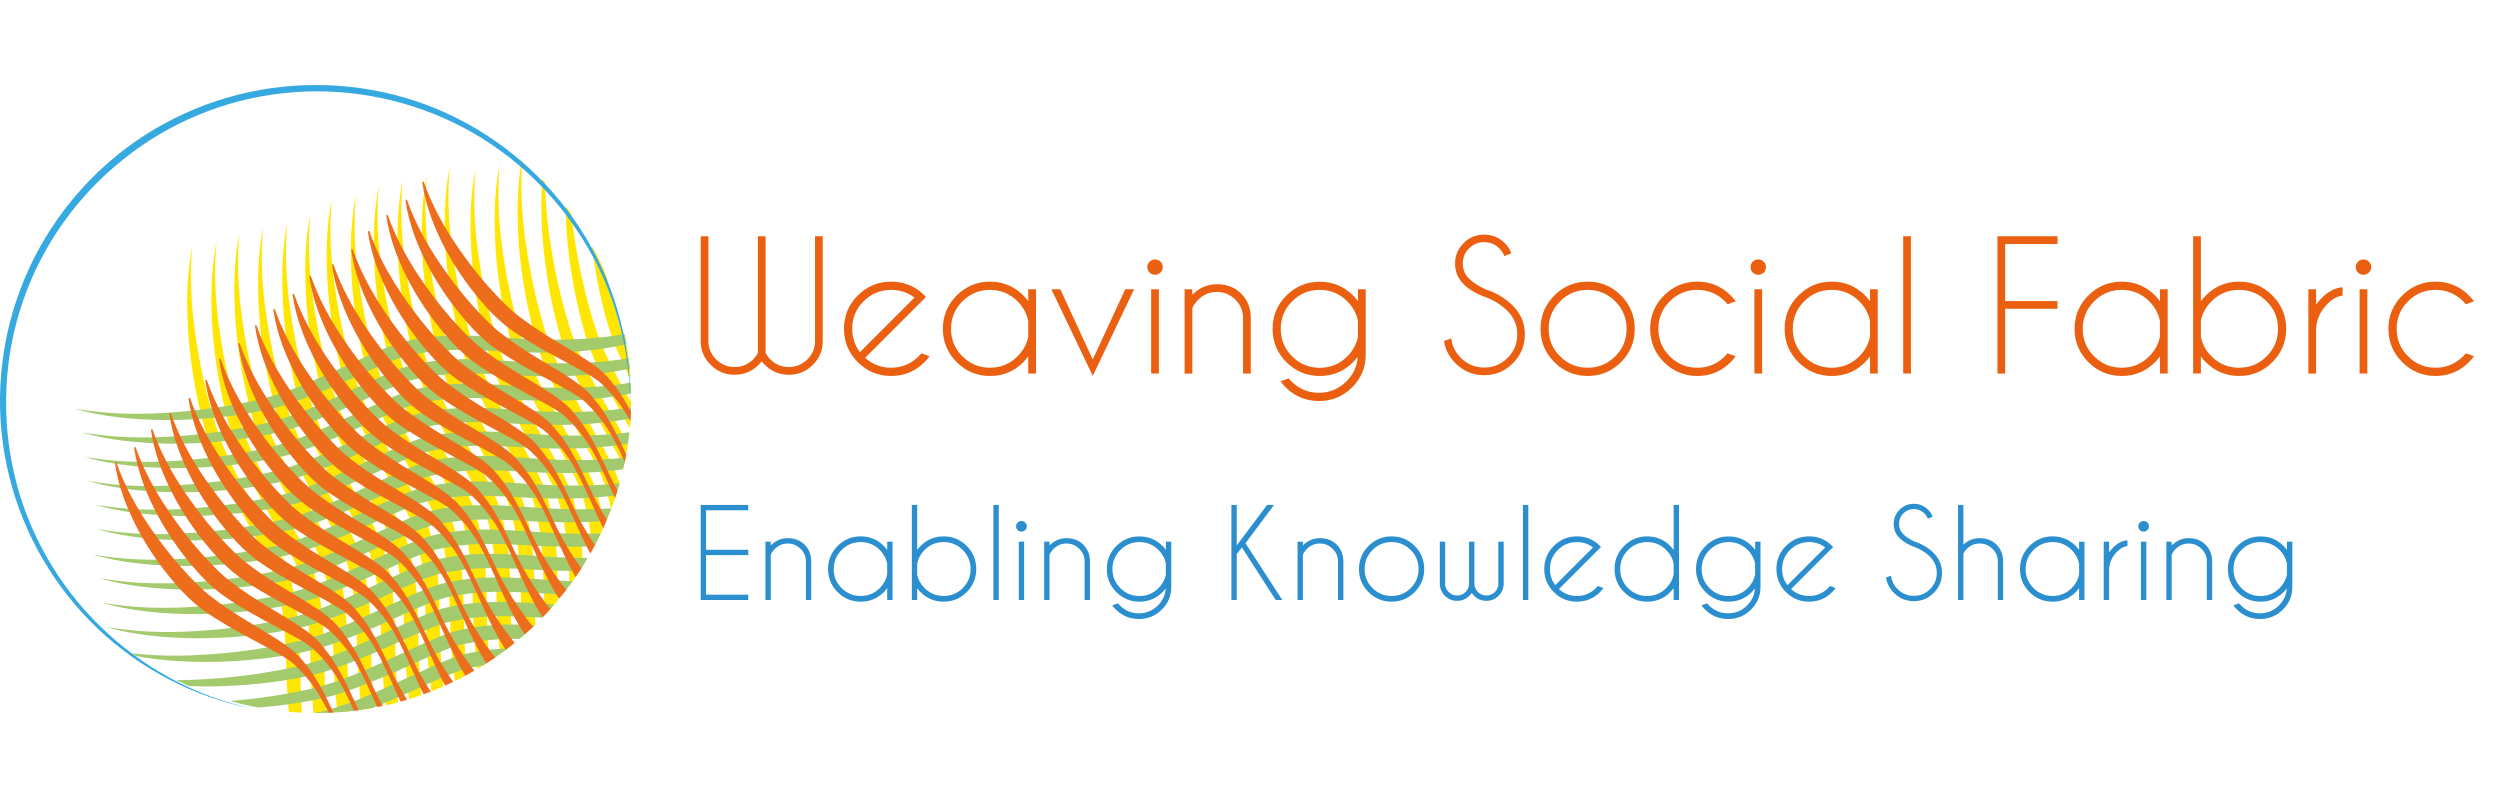 <?xml version="1.0" encoding="utf-8"?>
<!-- Generator: Adobe Illustrator 15.0.0, SVG Export Plug-In . SVG Version: 6.00 Build 0)  -->
<!DOCTYPE svg PUBLIC "-//W3C//DTD SVG 1.1//EN" "http://www.w3.org/Graphics/SVG/1.1/DTD/svg11.dtd">
<svg version="1.1" id="Layer_1" xmlns="http://www.w3.org/2000/svg" xmlns:xlink="http://www.w3.org/1999/xlink" x="0px" y="0px"
	 width="880.001px" height="277.242px" viewBox="0 0 880.001 277.242" enable-background="new 0 0 880.001 277.242"
	 xml:space="preserve">
<g>
	<path fill="#EB5F11" d="M266.769,124.246V83.158h2.719v41.087c0.462,0.864,1.035,1.641,1.721,2.324
		c1.813,1.757,3.968,2.63,6.466,2.63s4.656-0.892,6.48-2.673c1.823-1.784,2.733-3.936,2.733-6.451V83.158h2.719v37.16
		c-0.061,3.142-1.218,5.841-3.473,8.096c-2.337,2.338-5.158,3.504-8.46,3.504c-3.283,0-6.094-1.157-8.429-3.472
		c-0.423-0.404-0.795-0.818-1.117-1.24c-0.324,0.422-0.695,0.836-1.118,1.24c-2.336,2.315-5.146,3.472-8.429,3.472
		c-3.304,0-6.112-1.166-8.429-3.504c-2.276-2.254-3.444-4.954-3.506-8.096v-37.16h2.72v36.918c0,2.515,0.911,4.667,2.733,6.451
		c1.823,1.781,3.982,2.673,6.481,2.673c2.498,0,4.651-0.874,6.464-2.63C265.73,125.886,266.305,125.109,266.769,124.246z"/>
	<path fill="#EB5F11" d="M304.543,125.938c2.559,2.333,5.599,3.504,9.123,3.504c3.785,0,7.019-1.339,9.698-4.017
		c0.341-0.344,0.665-0.696,0.966-1.059l2.871,1.027c-0.522,0.726-1.118,1.418-1.782,2.087c-3.242,3.24-7.161,4.861-11.753,4.861
		c-4.571,0-8.479-1.622-11.721-4.861c-3.243-3.244-4.865-7.162-4.865-11.754c0-4.569,1.622-8.483,4.865-11.722
		c3.241-3.24,7.149-4.867,11.721-4.867c3.928,0,7.363,1.181,10.303,3.538c0.482,0.404,0.967,0.846,1.45,1.329
		c0.181,0.181,0.354,0.363,0.513,0.543l-2.055,2.055L304.543,125.938z M321.884,104.761c-2.356-1.813-5.097-2.723-8.218-2.723
		c-3.767,0-6.987,1.338-9.667,4.006c-2.68,2.667-4.018,5.894-4.018,9.682c0,3.118,0.906,5.86,2.718,8.217L321.884,104.761z"/>
	<path fill="#EB5F11" d="M364.667,131.496h-2.72v-6.042c-0.522,0.707-1.096,1.381-1.721,2.027c-3.242,3.24-7.161,4.861-11.752,4.861
		c-4.571,0-8.48-1.622-11.723-4.861c-3.241-3.244-4.864-7.152-4.864-11.722c0-4.592,1.623-8.515,4.864-11.754
		c3.242-3.24,7.151-4.867,11.723-4.867c4.591,0,8.51,1.627,11.752,4.867c0.625,0.646,1.198,1.319,1.721,2.021v-4.196h2.72V131.496z
		 M361.947,118.445v-5.377c-0.504-2.659-1.762-4.997-3.775-7.01c-2.68-2.682-5.912-4.02-9.697-4.02c-3.786,0-7.019,1.338-9.698,4.02
		c-2.68,2.682-4.018,5.913-4.018,9.7c0,3.784,1.338,7.009,4.018,9.682c2.68,2.667,5.912,4.002,9.698,4.002
		c3.785,0,7.018-1.339,9.697-4.017C360.186,123.409,361.443,121.085,361.947,118.445z"/>
	<path fill="#EB5F11" d="M384.652,126.542l11.42-24.712h3.141l-14.561,30.484l-14.562-30.484h3.142L384.652,126.542z"/>
	<path fill="#EB5F11" d="M408.484,92.101c0.532,0.52,0.8,1.157,0.8,1.906c0,0.762-0.268,1.407-0.8,1.933
		c-0.535,0.521-1.173,0.781-1.92,0.781c-0.746,0-1.385-0.261-1.92-0.781c-0.532-0.525-0.799-1.17-0.799-1.933
		c0-0.749,0.267-1.386,0.799-1.906c0.535-0.52,1.174-0.786,1.92-0.786C407.312,91.315,407.949,91.581,408.484,92.101z
		 M407.924,101.83v29.666h-2.719V101.83H407.924z"/>
	<path fill="#EB5F11" d="M419.692,108.443v23.053h-2.719V101.83h2.719v1.9c2.478-2.454,5.356-3.681,8.64-3.681
		c3.505,0,6.354,1.096,8.55,3.29c2.195,2.194,3.323,4.964,3.384,8.31v19.846h-2.72v-19.604c0-2.519-0.91-4.671-2.731-6.451
		c-1.825-1.786-3.984-2.677-6.482-2.677c-2.497,0-4.651,0.878-6.465,2.63C420.88,106.379,420.154,107.397,419.692,108.443z"/>
	<path fill="#EB5F11" d="M477.922,125.603c-0.504,0.646-1.047,1.273-1.631,1.877c-3.242,3.24-7.16,4.861-11.753,4.861
		c-4.571,0-8.479-1.622-11.72-4.861c-3.243-3.244-4.865-7.152-4.865-11.722c0-4.592,1.622-8.505,4.865-11.74
		c3.24-3.23,7.148-4.848,11.72-4.848c4.593,0,8.511,1.614,11.753,4.834c0.625,0.646,1.2,1.319,1.723,2.021v-4.196h2.718v23.048
		c0,4.453-1.58,8.26-4.743,11.425c-3.24,3.239-7.149,4.861-11.721,4.861c-4.593,0-8.51-1.623-11.753-4.861
		c-0.664-0.67-1.259-1.363-1.781-2.087l2.869-1.028c0.303,0.363,0.626,0.716,0.968,1.06c2.678,2.677,5.911,4.016,9.697,4.016
		c3.767,0,6.987-1.338,9.668-4.016C476.373,131.807,477.702,128.931,477.922,125.603z M477.983,112.914
		c-0.523-2.593-1.773-4.88-3.747-6.855c-2.68-2.682-5.912-4.02-9.698-4.02c-3.785,0-7.018,1.338-9.696,4.02
		c-2.68,2.682-4.019,5.913-4.019,9.7c0,3.784,1.339,7.019,4.019,9.695c2.679,2.678,5.911,4.017,9.696,4.017
		c3.786,0,7.019-1.339,9.698-4.017c1.955-1.952,3.203-4.219,3.747-6.794V112.914z"/>
	<path fill="#EB5F11" d="M523.329,104.729c-3.444-1.147-6.163-2.719-8.157-4.713c-1.993-1.994-2.99-4.411-2.99-7.25
		c0-2.78,0.997-5.174,2.99-7.177c1.994-2.003,4.411-3.006,7.251-3.006c2.818,0,5.235,0.999,7.251,2.993
		c1.108,1.069,1.873,2.268,2.296,3.597l-2.447,0.968c-0.362-0.99-0.958-1.897-1.782-2.724c-1.472-1.45-3.242-2.175-5.317-2.175
		c-2.074,0-3.847,0.734-5.317,2.194c-1.471,1.458-2.205,3.234-2.205,5.331c0,2.077,0.734,3.844,2.205,5.317
		c1.369,1.353,3.263,2.589,5.681,3.713c3.865,1.251,7.12,3.199,9.758,5.833c2.8,2.78,4.199,6.14,4.199,10.091
		c0,3.969-1.399,7.353-4.199,10.15c-2.801,2.798-6.174,4.202-10.121,4.202c-3.948,0-7.319-1.413-10.121-4.229
		c-2.235-2.24-3.573-4.833-4.018-7.799l2.568-0.934c0.281,2.616,1.398,4.903,3.354,6.856c2.274,2.276,5.015,3.416,8.217,3.416
		c3.224,0,5.972-1.14,8.248-3.416c2.275-2.273,3.413-5.02,3.413-8.246c0-3.203-1.138-5.94-3.413-8.218
		C528.676,107.509,526.229,105.914,523.329,104.729z"/>
	<path fill="#EB5F11" d="M558.853,99.138c4.592,0,8.503,1.627,11.738,4.867c3.229,3.239,4.848,7.162,4.848,11.754
		c0,4.569-1.618,8.478-4.848,11.722c-3.235,3.24-7.146,4.861-11.738,4.861c-4.57,0-8.479-1.622-11.722-4.861
		c-3.242-3.244-4.864-7.152-4.864-11.722c0-4.592,1.622-8.515,4.864-11.754C550.373,100.765,554.282,99.138,558.853,99.138z
		 M549.155,106.058c-2.68,2.682-4.018,5.913-4.018,9.7c0,3.784,1.338,7.009,4.018,9.682c2.679,2.667,5.911,4.002,9.697,4.002
		c3.785,0,7.017-1.334,9.698-4.002c2.682-2.673,4.02-5.898,4.02-9.682c0-3.788-1.338-7.019-4.02-9.7
		c-2.682-2.682-5.913-4.02-9.698-4.02C555.066,102.038,551.834,103.376,549.155,106.058z"/>
	<path fill="#EB5F11" d="M608.099,124.366l2.872,1.027c-0.521,0.726-1.115,1.418-1.785,2.087c-3.239,3.24-7.156,4.861-11.749,4.861
		c-4.573,0-8.478-1.622-11.722-4.861c-3.244-3.244-4.861-7.162-4.861-11.754c0-4.569,1.617-8.483,4.861-11.722
		c3.244-3.24,7.148-4.867,11.722-4.867c4.593,0,8.51,1.627,11.749,4.867c0.67,0.664,1.265,1.353,1.785,2.054l-2.872,1.056
		c-0.298-0.363-0.622-0.726-0.968-1.088c-2.677-2.659-5.911-3.988-9.694-3.988c-3.765,0-6.991,1.338-9.667,4.006
		c-2.678,2.667-4.017,5.894-4.017,9.682s1.339,7.018,4.017,9.699c2.676,2.677,5.902,4.017,9.667,4.017
		c3.783,0,7.018-1.339,9.694-4.017C607.477,125.082,607.801,124.729,608.099,124.366z"/>
	<path fill="#EB5F11" d="M620.824,92.101c0.529,0.52,0.8,1.157,0.8,1.906c0,0.762-0.271,1.407-0.8,1.933
		c-0.535,0.521-1.171,0.781-1.92,0.781c-0.748,0-1.385-0.261-1.92-0.781c-0.528-0.525-0.799-1.17-0.799-1.933
		c0-0.749,0.271-1.386,0.799-1.906c0.535-0.52,1.172-0.786,1.92-0.786C619.653,91.315,620.289,91.581,620.824,92.101z
		 M620.267,101.83v29.666h-2.724V101.83H620.267z"/>
	<path fill="#EB5F11" d="M660.963,131.496h-2.715v-6.042c-0.525,0.707-1.097,1.381-1.724,2.027c-3.24,3.24-7.163,4.861-11.755,4.861
		c-4.568,0-8.478-1.622-11.722-4.861c-3.239-3.244-4.861-7.152-4.861-11.722c0-4.592,1.622-8.515,4.861-11.754
		c3.244-3.24,7.153-4.867,11.722-4.867c4.592,0,8.515,1.627,11.755,4.867c0.627,0.646,1.198,1.319,1.724,2.021v-4.196h2.715V131.496
		z M658.248,118.445v-5.377c-0.506-2.659-1.767-4.997-3.778-7.01c-2.682-2.682-5.912-4.02-9.7-4.02c-3.783,0-7.018,1.338-9.695,4.02
		c-2.678,2.682-4.016,5.913-4.016,9.7c0,3.784,1.338,7.009,4.016,9.682c2.678,2.667,5.912,4.002,9.695,4.002
		c3.788,0,7.019-1.339,9.7-4.017C656.481,123.409,657.742,121.085,658.248,118.445z"/>
	<path fill="#EB5F11" d="M672.643,83.158v48.337h-2.719V83.158H672.643z"/>
	<path fill="#EB5F11" d="M724.243,83.158v2.72h-18.429v20.092h18.429v2.714h-18.429v22.812h-2.72V83.158H724.243z"/>
	<path fill="#EB5F11" d="M763.023,131.496h-2.714v-6.042c-0.525,0.707-1.102,1.381-1.724,2.027c-3.245,3.24-7.158,4.861-11.75,4.861
		c-4.573,0-8.482-1.622-11.722-4.861c-3.244-3.244-4.867-7.152-4.867-11.722c0-4.592,1.623-8.515,4.867-11.754
		c3.239-3.24,7.148-4.867,11.722-4.867c4.592,0,8.505,1.627,11.75,4.867c0.622,0.646,1.198,1.319,1.724,2.021v-4.196h2.714V131.496z
		 M760.31,118.445v-5.377c-0.507-2.659-1.767-4.997-3.778-7.01c-2.678-2.682-5.912-4.02-9.695-4.02c-3.788,0-7.019,1.338-9.7,4.02
		c-2.682,2.682-4.021,5.913-4.021,9.7c0,3.784,1.339,7.009,4.021,9.682c2.682,2.667,5.912,4.002,9.7,4.002
		c3.783,0,7.018-1.339,9.695-4.017C758.543,123.409,759.803,121.085,760.31,118.445z"/>
	<path fill="#EB5F11" d="M771.985,83.158h2.719v22.839c0.502-0.688,1.078-1.347,1.725-1.993c3.239-3.24,7.147-4.867,11.722-4.867
		c4.592,0,8.5,1.627,11.735,4.867c3.23,3.239,4.849,7.162,4.849,11.754c0,4.569-1.618,8.478-4.849,11.722
		c-3.235,3.24-7.144,4.861-11.735,4.861c-4.574,0-8.482-1.622-11.722-4.861c-0.646-0.646-1.223-1.31-1.725-1.999v6.014h-2.719
		V83.158z M774.704,112.914v5.68c0.525,2.58,1.771,4.857,3.746,6.832c2.677,2.677,5.912,4.017,9.7,4.017
		c3.783,0,7.019-1.334,9.695-4.002c2.677-2.673,4.016-5.898,4.016-9.682c0-3.788-1.339-7.019-4.016-9.7
		c-2.677-2.682-5.912-4.02-9.695-4.02c-3.788,0-7.023,1.338-9.7,4.02C776.476,108.033,775.229,110.32,774.704,112.914z"/>
	<path fill="#EB5F11" d="M812.537,101.83h2.719v5.405c0.563-0.804,1.218-1.581,1.962-2.324c2.398-2.398,4.857-3.654,7.371-3.774
		v2.957c-1.711,0.083-3.48,1.041-5.316,2.873c-2.576,2.556-3.914,5.628-4.017,9.211v15.319h-2.719V101.83z"/>
	<path fill="#EB5F11" d="M833.861,92.101c0.534,0.52,0.805,1.157,0.805,1.906c0,0.762-0.271,1.407-0.805,1.933
		c-0.535,0.521-1.171,0.781-1.92,0.781c-0.743,0-1.381-0.261-1.915-0.781c-0.533-0.525-0.799-1.17-0.799-1.933
		c0-0.749,0.266-1.386,0.799-1.906c0.534-0.52,1.172-0.786,1.915-0.786C832.69,91.315,833.326,91.581,833.861,92.101z
		 M833.305,101.83v29.666h-2.721V101.83H833.305z"/>
	<path fill="#EB5F11" d="M867.977,124.366l2.867,1.027c-0.52,0.726-1.115,1.418-1.78,2.087c-3.244,3.24-7.161,4.861-11.754,4.861
		c-4.568,0-8.478-1.622-11.722-4.861c-3.239-3.244-4.861-7.162-4.861-11.754c0-4.569,1.622-8.483,4.861-11.722
		c3.244-3.24,7.153-4.867,11.722-4.867c4.593,0,8.51,1.627,11.754,4.867c0.665,0.664,1.261,1.353,1.78,2.054l-2.867,1.056
		c-0.303-0.363-0.623-0.726-0.968-1.088c-2.676-2.659-5.911-3.988-9.699-3.988c-3.764,0-6.986,1.338-9.668,4.006
		c-2.676,2.667-4.016,5.894-4.016,9.682s1.34,7.018,4.016,9.699c2.682,2.677,5.904,4.017,9.668,4.017
		c3.788,0,7.023-1.339,9.699-4.017C867.354,125.082,867.674,124.729,867.977,124.366z"/>
</g>
<g>
	<path fill="#2B8ECE" d="M263.379,177.742v1.882h-14.85v13.911h14.85v1.877h-14.85v13.913h14.85v1.881h-16.732v-33.463H263.379z"/>
	<path fill="#2B8ECE" d="M271.313,195.247v15.959h-1.882v-20.539h1.882v1.317c1.716-1.701,3.71-2.547,5.982-2.547
		c2.426,0,4.396,0.757,5.921,2.277c1.516,1.52,2.296,3.439,2.343,5.754v13.738h-1.887v-13.571c0-1.748-0.628-3.234-1.892-4.466
		c-1.261-1.236-2.756-1.855-4.485-1.855s-3.221,0.609-4.476,1.822C272.137,193.818,271.634,194.521,271.313,195.247z"/>
	<path fill="#2B8ECE" d="M314.175,211.206h-1.882v-4.183c-0.362,0.489-0.762,0.958-1.189,1.404c-2.25,2.241-4.96,3.366-8.139,3.366
		c-3.164,0-5.87-1.125-8.115-3.366c-2.245-2.25-3.37-4.955-3.37-8.116c0-3.178,1.125-5.893,3.37-8.138
		c2.245-2.245,4.951-3.37,8.115-3.37c3.179,0,5.889,1.125,8.139,3.37c0.428,0.447,0.827,0.916,1.189,1.399v-2.906h1.882V211.206z
		 M312.293,202.17v-3.723c-0.348-1.839-1.223-3.458-2.611-4.853c-1.859-1.855-4.096-2.783-6.717-2.783
		c-2.622,0-4.862,0.928-6.716,2.783c-1.854,1.855-2.78,4.096-2.78,6.716c0,2.623,0.926,4.853,2.78,6.703
		c1.854,1.851,4.094,2.77,6.716,2.77c2.621,0,4.857-0.928,6.717-2.779C311.07,205.61,311.945,203.999,312.293,202.17z"/>
	<path fill="#2B8ECE" d="M320.97,177.742h1.883v15.813c0.349-0.476,0.743-0.935,1.19-1.382c2.245-2.245,4.95-3.37,8.115-3.37
		c3.179,0,5.888,1.125,8.129,3.37c2.234,2.246,3.354,4.96,3.354,8.138c0,3.161-1.12,5.866-3.354,8.116
		c-2.241,2.241-4.95,3.366-8.129,3.366c-3.165,0-5.87-1.125-8.115-3.366c-0.447-0.446-0.842-0.911-1.19-1.386v4.165h-1.883V177.742z
		 M322.853,198.34v3.933c0.362,1.786,1.228,3.366,2.594,4.732c1.855,1.851,4.089,2.779,6.712,2.779c2.62,0,4.861-0.919,6.716-2.77
		c1.854-1.85,2.784-4.08,2.784-6.703c0-2.621-0.93-4.861-2.784-6.716s-4.096-2.783-6.716-2.783c-2.623,0-4.856,0.928-6.712,2.783
		C324.08,194.961,323.215,196.548,322.853,198.34z"/>
	<path fill="#2B8ECE" d="M351.567,177.742v33.463h-1.883v-33.463H351.567z"/>
	<path fill="#2B8ECE" d="M360.881,183.933c0.372,0.362,0.558,0.799,0.558,1.32c0,0.529-0.186,0.976-0.558,1.338
		c-0.367,0.363-0.813,0.539-1.329,0.539s-0.957-0.176-1.324-0.539c-0.372-0.363-0.554-0.809-0.554-1.338
		c0-0.521,0.182-0.958,0.554-1.32c0.367-0.363,0.809-0.544,1.324-0.544S360.514,183.57,360.881,183.933z M360.495,190.667v20.539
		h-1.883v-20.539H360.495z"/>
	<path fill="#2B8ECE" d="M369.425,195.247v15.959h-1.883v-20.539h1.883v1.317c1.714-1.701,3.708-2.547,5.981-2.547
		c2.425,0,4.396,0.757,5.916,2.277c1.519,1.52,2.305,3.439,2.343,5.754v13.738h-1.877v-13.571c0-1.748-0.633-3.234-1.897-4.466
		c-1.259-1.236-2.757-1.855-4.484-1.855c-1.729,0-3.222,0.609-4.477,1.822C370.246,193.818,369.745,194.521,369.425,195.247z"/>
	<path fill="#2B8ECE" d="M410.344,207.125c-0.354,0.446-0.73,0.884-1.136,1.301c-2.244,2.241-4.954,3.366-8.133,3.366
		c-3.165,0-5.871-1.125-8.115-3.366c-2.244-2.25-3.364-4.955-3.364-8.116c0-3.178,1.12-5.888,3.364-8.129
		c2.244-2.234,4.95-3.355,8.115-3.355c3.179,0,5.889,1.116,8.133,3.346c0.434,0.447,0.833,0.916,1.195,1.399v-2.906h1.883v15.957
		c0,3.087-1.097,5.716-3.281,7.911c-2.25,2.241-4.955,3.366-8.115,3.366c-3.179,0-5.894-1.125-8.138-3.366
		c-0.46-0.464-0.874-0.944-1.232-1.444l1.984-0.712c0.21,0.25,0.433,0.493,0.669,0.734c1.855,1.851,4.091,2.779,6.717,2.779
		c2.603,0,4.833-0.929,6.692-2.779C409.264,211.42,410.185,209.431,410.344,207.125z M410.38,198.34
		c-0.361-1.792-1.228-3.379-2.594-4.746c-1.854-1.855-4.089-2.783-6.711-2.783c-2.621,0-4.862,0.928-6.711,2.783
		c-1.859,1.855-2.784,4.096-2.784,6.716c0,2.623,0.925,4.857,2.784,6.712c1.849,1.854,4.09,2.779,6.711,2.779
		c2.622,0,4.856-0.924,6.711-2.779c1.353-1.353,2.223-2.92,2.594-4.703V198.34z"/>
	<path fill="#2B8ECE" d="M435.334,194.994v16.211h-1.881v-33.463h1.881v14.241l10.686-14.241h2.426l-10.038,13.469l12.967,19.995
		h-2.319l-11.88-18.488L435.334,194.994z"/>
	<path fill="#2B8ECE" d="M458.62,195.247v15.959h-1.883v-20.539h1.883v1.317c1.716-1.701,3.709-2.547,5.98-2.547
		c2.427,0,4.397,0.757,5.922,2.277c1.516,1.52,2.297,3.439,2.344,5.754v13.738h-1.889v-13.571c0-1.748-0.627-3.234-1.891-4.466
		c-1.26-1.236-2.756-1.855-4.486-1.855c-1.728,0-3.221,0.609-4.475,1.822C459.442,193.818,458.94,194.521,458.62,195.247z"/>
	<path fill="#2B8ECE" d="M489.839,188.803c3.181,0,5.889,1.125,8.129,3.37c2.236,2.246,3.356,4.96,3.356,8.138
		c0,3.161-1.12,5.866-3.356,8.116c-2.24,2.241-4.948,3.366-8.129,3.366c-3.165,0-5.87-1.125-8.115-3.366
		c-2.244-2.25-3.364-4.955-3.364-8.116c0-3.178,1.12-5.893,3.364-8.138C483.969,189.928,486.674,188.803,489.839,188.803z
		 M483.128,193.595c-1.854,1.855-2.78,4.096-2.78,6.716c0,2.623,0.926,4.853,2.78,6.703c1.854,1.851,4.09,2.77,6.711,2.77
		c2.622,0,4.862-0.919,6.716-2.77c1.855-1.85,2.784-4.08,2.784-6.703c0-2.621-0.929-4.861-2.784-6.716
		c-1.854-1.855-4.094-2.783-6.716-2.783C487.218,190.812,484.981,191.74,483.128,193.595z"/>
	<path fill="#2B8ECE" d="M517.104,205.769v-15.102h1.882v14.642c0,1.226,0.414,2.254,1.246,3.071
		c0.827,0.828,1.822,1.236,2.979,1.236c1.158,0,2.157-0.408,2.993-1.236c0.764-0.761,1.176-1.692,1.232-2.779h-0.022v-14.935h1.886
		v14.935c-0.061,1.603-0.65,2.971-1.779,4.1c-1.185,1.199-2.622,1.797-4.31,1.797c-1.687,0-3.123-0.598-4.308-1.797
		c-0.321-0.321-0.6-0.656-0.837-1.004c-0.237,0.348-0.525,0.683-0.859,1.004c-1.186,1.199-2.622,1.797-4.304,1.797
		c-1.692,0-3.128-0.598-4.313-1.797c-1.125-1.129-1.72-2.498-1.775-4.1v-14.935h1.882v14.935h-0.022
		c0.056,1.087,0.473,2.018,1.254,2.779c0.824,0.828,1.813,1.236,2.976,1.236c1.151,0,2.151-0.408,2.988-1.236
		C516.601,207.674,517.006,206.799,517.104,205.769z"/>
	<path fill="#2B8ECE" d="M537.958,177.742v33.463h-1.883v-33.463H537.958z"/>
	<path fill="#2B8ECE" d="M548.745,207.357c1.767,1.618,3.872,2.426,6.313,2.426c2.622,0,4.861-0.928,6.717-2.779
		c0.236-0.243,0.459-0.484,0.668-0.734l1.985,0.71c-0.362,0.502-0.772,0.982-1.232,1.446c-2.244,2.241-4.959,3.366-8.138,3.366
		c-3.165,0-5.87-1.125-8.115-3.366c-2.245-2.25-3.365-4.959-3.365-8.138c0-3.165,1.12-5.87,3.365-8.116
		c2.245-2.245,4.95-3.37,8.115-3.37c2.724,0,5.099,0.819,7.134,2.451c0.335,0.279,0.67,0.585,1.004,0.919
		c0.125,0.125,0.242,0.252,0.358,0.377l-1.423,1.422L548.745,207.357z M560.746,192.698c-1.626-1.255-3.527-1.886-5.688-1.886
		c-2.608,0-4.839,0.928-6.692,2.774c-1.855,1.846-2.78,4.08-2.78,6.703c0,2.161,0.627,4.058,1.883,5.689L560.746,192.698z"/>
	<path fill="#2B8ECE" d="M591.013,211.206h-1.882v-4.183c-0.362,0.489-0.762,0.958-1.195,1.404
		c-2.244,2.241-4.954,3.366-8.134,3.366c-3.165,0-5.87-1.125-8.114-3.366c-2.245-2.25-3.364-4.955-3.364-8.116
		c0-3.178,1.119-5.893,3.364-8.138c2.244-2.245,4.949-3.37,8.114-3.37c3.18,0,5.89,1.125,8.134,3.37
		c0.434,0.447,0.833,0.916,1.195,1.399v-15.83h1.882V211.206z M589.131,202.17v-3.723c-0.35-1.839-1.223-3.458-2.617-4.853
		c-1.854-1.855-4.09-2.783-6.712-2.783c-2.621,0-4.861,0.928-6.71,2.783c-1.859,1.855-2.785,4.096-2.785,6.716
		c0,2.623,0.926,4.853,2.785,6.703c1.849,1.851,4.089,2.77,6.71,2.77c2.622,0,4.857-0.928,6.712-2.779
		C587.908,205.61,588.781,203.999,589.131,202.17z"/>
	<path fill="#2B8ECE" d="M617.747,207.125c-0.349,0.446-0.725,0.884-1.125,1.301c-2.249,2.241-4.959,3.366-8.138,3.366
		c-3.165,0-5.871-1.125-8.115-3.366c-2.245-2.25-3.37-4.955-3.37-8.116c0-3.178,1.125-5.888,3.37-8.129
		c2.244-2.234,4.95-3.355,8.115-3.355c3.179,0,5.889,1.116,8.138,3.346c0.429,0.447,0.828,0.916,1.19,1.399v-2.906h1.882v15.957
		c0,3.087-1.097,5.716-3.285,7.911c-2.246,2.241-4.95,3.366-8.116,3.366c-3.179,0-5.888-1.125-8.134-3.366
		c-0.459-0.464-0.873-0.944-1.235-1.444l1.989-0.712c0.208,0.25,0.432,0.493,0.669,0.734c1.854,1.851,4.091,2.779,6.711,2.779
		c2.608,0,4.839-0.929,6.694-2.779C616.673,211.42,617.594,209.431,617.747,207.125z M617.794,198.34
		c-0.367-1.792-1.232-3.379-2.594-4.746c-1.859-1.855-4.095-2.783-6.716-2.783c-2.622,0-4.861,0.928-6.717,2.783
		c-1.854,1.855-2.778,4.096-2.778,6.716c0,2.623,0.925,4.857,2.778,6.712c1.855,1.854,4.095,2.779,6.717,2.779
		c2.621,0,4.856-0.924,6.716-2.779c1.349-1.353,2.212-2.92,2.594-4.703V198.34z"/>
	<path fill="#2B8ECE" d="M630.464,207.357c1.766,1.618,3.872,2.426,6.312,2.426c2.621,0,4.861-0.928,6.716-2.779
		c0.237-0.243,0.46-0.484,0.67-0.734l1.984,0.71c-0.363,0.502-0.771,0.982-1.231,1.446c-2.245,2.241-4.959,3.366-8.139,3.366
		c-3.165,0-5.871-1.125-8.115-3.366c-2.245-2.25-3.364-4.959-3.364-8.138c0-3.165,1.119-5.87,3.364-8.116
		c2.244-2.245,4.95-3.37,8.115-3.37c2.724,0,5.099,0.819,7.135,2.451c0.334,0.279,0.669,0.585,1.004,0.919
		c0.125,0.125,0.241,0.252,0.357,0.377l-1.422,1.422L630.464,207.357z M642.465,192.698c-1.627-1.255-3.528-1.886-5.689-1.886
		c-2.607,0-4.838,0.928-6.693,2.774c-1.854,1.846-2.778,4.08-2.778,6.703c0,2.161,0.627,4.058,1.881,5.689L642.465,192.698z"/>
	<path fill="#2B8ECE" d="M674.297,192.675c-2.384-0.795-4.267-1.882-5.647-3.263c-1.38-1.38-2.072-3.053-2.072-5.02
		c0-1.924,0.692-3.579,2.072-4.968c1.381-1.385,3.054-2.083,5.021-2.083c1.951,0,3.625,0.693,5.02,2.073
		c0.767,0.739,1.297,1.57,1.589,2.491l-1.691,0.669c-0.251-0.688-0.664-1.311-1.236-1.887c-1.019-1.004-2.245-1.505-3.681-1.505
		c-1.437,0-2.663,0.511-3.681,1.519c-1.019,1.009-1.524,2.241-1.524,3.69c0,1.437,0.506,2.663,1.524,3.682
		c0.947,0.934,2.259,1.789,3.932,2.57c2.677,0.864,4.927,2.212,6.757,4.04c1.935,1.924,2.905,4.252,2.905,6.984
		c0,2.748-0.971,5.089-2.905,7.029c-1.941,1.938-4.275,2.908-7.008,2.908c-2.733,0-5.071-0.975-7.009-2.928
		c-1.544-1.551-2.474-3.346-2.78-5.399l1.775-0.647c0.195,1.812,0.973,3.397,2.325,4.745c1.574,1.58,3.472,2.366,5.688,2.366
		c2.23,0,4.131-0.786,5.707-2.366c1.576-1.569,2.366-3.476,2.366-5.708c0-2.216-0.79-4.114-2.366-5.687
		C678.002,194.599,676.305,193.499,674.297,192.675z"/>
	<path fill="#2B8ECE" d="M689.234,177.742h1.883v13.989c1.59-1.533,3.5-2.294,5.731-2.294c2.426,0,4.396,0.757,5.917,2.277
		c1.52,1.52,2.305,3.439,2.342,5.754v13.738h-1.878v-13.571c0-1.748-0.632-3.234-1.896-4.466c-1.261-1.236-2.757-1.855-4.485-1.855
		c-1.729,0-3.222,0.609-4.476,1.822c-0.558,0.558-0.977,1.134-1.256,1.738v16.332h-1.883V177.742z"/>
	<path fill="#2B8ECE" d="M733.724,211.206h-1.882v-4.183c-0.362,0.489-0.762,0.958-1.19,1.404c-2.249,2.241-4.958,3.366-8.138,3.366
		c-3.165,0-5.87-1.125-8.115-3.366c-2.245-2.25-3.37-4.955-3.37-8.116c0-3.178,1.125-5.893,3.37-8.138
		c2.245-2.245,4.95-3.37,8.115-3.37c3.18,0,5.889,1.125,8.138,3.37c0.429,0.447,0.828,0.916,1.19,1.399v-2.906h1.882V211.206z
		 M731.842,202.17v-3.723c-0.349-1.839-1.223-3.458-2.612-4.853c-1.859-1.855-4.095-2.783-6.716-2.783
		c-2.622,0-4.861,0.928-6.717,2.783c-1.854,1.855-2.778,4.096-2.778,6.716c0,2.623,0.925,4.853,2.778,6.703
		c1.855,1.851,4.095,2.77,6.717,2.77c2.621,0,4.856-0.928,6.716-2.779C730.619,205.61,731.493,203.999,731.842,202.17z"/>
	<path fill="#2B8ECE" d="M740.52,190.667h1.883v3.743c0.389-0.558,0.84-1.094,1.356-1.609c1.66-1.659,3.36-2.529,5.104-2.611v2.044
		c-1.185,0.056-2.412,0.721-3.682,1.989c-1.784,1.772-2.71,3.895-2.778,6.377v10.606h-1.883V190.667z"/>
	<path fill="#2B8ECE" d="M755.885,183.933c0.371,0.362,0.554,0.799,0.554,1.32c0,0.529-0.183,0.976-0.554,1.338
		c-0.367,0.363-0.813,0.539-1.325,0.539c-0.52,0-0.962-0.176-1.329-0.539c-0.371-0.363-0.558-0.809-0.558-1.338
		c0-0.521,0.187-0.958,0.558-1.32c0.367-0.363,0.81-0.544,1.329-0.544C755.071,183.389,755.518,183.57,755.885,183.933z
		 M755.5,190.667v20.539h-1.883v-20.539H755.5z"/>
	<path fill="#2B8ECE" d="M764.433,195.247v15.959h-1.883v-20.539h1.883v1.317c1.715-1.701,3.708-2.547,5.981-2.547
		c2.427,0,4.397,0.757,5.916,2.277c1.521,1.52,2.306,3.439,2.343,5.754v13.738h-1.877v-13.571c0-1.748-0.633-3.234-1.896-4.466
		c-1.26-1.236-2.757-1.855-4.485-1.855s-3.221,0.609-4.477,1.822C765.255,193.818,764.753,194.521,764.433,195.247z"/>
	<path fill="#2B8ECE" d="M804.962,207.125c-0.354,0.446-0.73,0.884-1.135,1.301c-2.245,2.241-4.954,3.366-8.134,3.366
		c-3.165,0-5.87-1.125-8.115-3.366c-2.245-2.25-3.364-4.955-3.364-8.116c0-3.178,1.119-5.888,3.364-8.129
		c2.245-2.234,4.95-3.355,8.115-3.355c3.18,0,5.889,1.116,8.134,3.346c0.433,0.447,0.832,0.916,1.194,1.399v-2.906h1.882v15.957
		c0,3.087-1.096,5.716-3.281,7.911c-2.248,2.241-4.954,3.366-8.114,3.366c-3.18,0-5.894-1.125-8.139-3.366
		c-0.46-0.464-0.874-0.944-1.231-1.444l1.984-0.712c0.21,0.25,0.432,0.493,0.67,0.734c1.854,1.851,4.09,2.779,6.716,2.779
		c2.603,0,4.834-0.929,6.693-2.779C803.883,211.42,804.803,209.431,804.962,207.125z M804.998,198.34
		c-0.362-1.792-1.228-3.379-2.593-4.746c-1.855-1.855-4.091-2.783-6.712-2.783c-2.622,0-4.861,0.928-6.711,2.783
		c-1.859,1.855-2.784,4.096-2.784,6.716c0,2.623,0.925,4.857,2.784,6.712c1.85,1.854,4.089,2.779,6.711,2.779
		c2.621,0,4.856-0.924,6.712-2.779c1.353-1.353,2.222-2.92,2.593-4.703V198.34z"/>
</g>
<g>
	<g>
		<defs>
			<path id="SVGID_1_" d="M23.715,72.661c37.325-48.446,106.859-57.467,155.305-20.144s57.463,106.857,20.145,155.303
				c-37.323,48.447-106.857,57.467-155.306,20.144C-4.587,190.641-13.607,121.109,23.715,72.661z"/>
		</defs>
		<clipPath id="SVGID_2_">
			<use xlink:href="#SVGID_1_"  overflow="visible"/>
		</clipPath>
		<g clip-path="url(#SVGID_2_)">
			<g>
				<path fill="#FFE602" d="M221.973,299.918c-5.149-9.245-10.334-18.428-15.239-27.848c-4.799-9.46-8.902-19.452-11.322-29.938
					c-2.518-10.464-3.429-21.185-3.896-31.812c-0.374-10.636-0.391-21.011-3.018-30.942c-0.631-2.501-1.261-4.99-2.221-7.166
					c-0.968-2.302-2.155-4.608-3.376-6.906c-2.456-4.6-5.132-9.159-7.666-13.824c-2.542-4.661-5.011-9.393-7.252-14.263
					c-1.105-2.444-2.2-4.882-3.135-7.473c-0.907-2.568-1.668-5.141-2.371-7.725c-2.79-10.333-4.58-20.864-5.482-31.473
					c-0.736-10.597-0.793-21.348,1.31-31.747c-0.944,10.538-0.37,21.089,1.199,31.466c1.48,10.381,3.782,20.657,6.833,30.629
					c2.928,9.964,7.951,19.048,13.152,28.207c2.611,4.567,5.271,9.123,7.842,13.816c1.276,2.355,2.533,4.742,3.636,7.3
					c1.175,2.668,1.862,5.32,2.529,7.927c2.696,10.623,2.677,21.592,2.88,32.023c0.183,10.477,0.972,20.913,2.944,31.113
					C203.22,261.773,213.684,280.498,221.973,299.918z"/>
			</g>
			<g>
				<path fill="#FFE602" d="M213.892,303.042c-5.149-9.24-10.343-18.424-15.247-27.847c-4.795-9.456-8.903-19.449-11.327-29.93
					c-2.518-10.469-3.429-21.188-3.892-31.816c-0.37-10.635-0.387-21.015-3.014-30.942c-0.631-2.501-1.261-4.995-2.221-7.166
					c-0.968-2.302-2.156-4.608-3.376-6.906c-2.456-4.6-5.133-9.163-7.67-13.824c-2.534-4.661-5.007-9.395-7.248-14.267
					c-1.106-2.44-2.2-4.882-3.136-7.473c-0.902-2.568-1.667-5.139-2.371-7.723c-2.794-10.333-4.579-20.866-5.486-31.475
					c-0.731-10.597-0.789-21.348,1.313-31.747c-0.939,10.538-0.365,21.089,1.2,31.466c1.48,10.383,3.782,20.656,6.833,30.631
					c2.928,9.962,7.955,19.046,13.152,28.209c2.606,4.567,5.271,9.122,7.841,13.815c1.277,2.355,2.534,4.742,3.632,7.3
					c1.18,2.664,1.863,5.32,2.538,7.927c2.696,10.623,2.668,21.592,2.871,32.023c0.18,10.477,0.973,20.909,2.949,31.109
					C195.13,264.901,205.603,283.625,213.892,303.042z"/>
			</g>
			<g>
				<path fill="#FFE602" d="M205.388,304.603c-5.153-9.24-10.343-18.424-15.248-27.847c-4.799-9.456-8.902-19.448-11.322-29.93
					c-2.514-10.464-3.429-21.188-3.896-31.815c-0.37-10.636-0.386-21.015-3.01-30.942c-0.634-2.501-1.265-4.994-2.22-7.166
					c-0.969-2.302-2.156-4.612-3.376-6.91c-2.456-4.596-5.137-9.159-7.671-13.82c-2.541-4.661-5.01-9.395-7.247-14.263
					c-1.11-2.444-2.204-4.884-3.136-7.475c-0.907-2.568-1.667-5.141-2.375-7.726c-2.79-10.332-4.579-20.864-5.482-31.47
					c-0.736-10.599-0.797-21.35,1.306-31.75c-0.936,10.538-0.362,21.09,1.204,31.467c1.48,10.381,3.782,20.656,6.832,30.628
					c2.929,9.964,7.951,19.046,13.157,28.209c2.606,4.563,5.271,9.118,7.841,13.816c1.273,2.354,2.53,4.738,3.632,7.3
					c1.18,2.668,1.859,5.319,2.53,7.926c2.696,10.623,2.672,21.592,2.875,32.02c0.183,10.481,0.98,20.913,2.948,31.113
					C186.622,266.462,197.087,285.187,205.388,304.603z"/>
			</g>
			<g>
				<path fill="#FFE602" d="M197.025,306.702c-5.153-9.24-10.338-18.424-15.243-27.847c-4.799-9.46-8.902-19.448-11.322-29.934
					c-2.518-10.464-3.429-21.185-3.896-31.813c-0.37-10.635-0.391-21.014-3.014-30.941c-0.635-2.505-1.261-4.99-2.221-7.166
					c-0.968-2.302-2.155-4.612-3.375-6.906c-2.457-4.6-5.133-9.163-7.671-13.824c-2.538-4.661-5.007-9.395-7.247-14.267
					c-1.106-2.44-2.2-4.883-3.136-7.469c-0.903-2.57-1.668-5.141-2.371-7.726c-2.799-10.332-4.584-20.864-5.486-31.473
					c-0.736-10.596-0.793-21.348,1.31-31.747c-0.939,10.538-0.366,21.09,1.199,31.467c1.484,10.381,3.782,20.656,6.837,30.628
					c2.933,9.96,7.951,19.048,13.152,28.207c2.607,4.567,5.271,9.123,7.842,13.816c1.276,2.354,2.529,4.742,3.636,7.296
					c1.176,2.668,1.858,5.324,2.529,7.931c2.697,10.623,2.673,21.592,2.876,32.023c0.183,10.473,0.976,20.909,2.948,31.109
					C178.265,268.557,188.732,287.286,197.025,306.702z"/>
			</g>
			<g>
				<path fill="#FFE602" d="M188.937,309.833c-5.149-9.24-10.339-18.424-15.243-27.847c-4.8-9.46-8.899-19.453-11.319-29.938
					c-2.509-10.465-3.428-21.186-3.896-31.813c-0.374-10.635-0.387-21.014-3.018-30.942c-0.635-2.501-1.261-4.994-2.217-7.17
					c-0.972-2.298-2.16-4.608-3.38-6.906c-2.456-4.596-5.133-9.159-7.666-13.82c-2.542-4.665-5.011-9.395-7.248-14.267
					c-1.11-2.44-2.204-4.883-3.14-7.473c-0.902-2.568-1.667-5.139-2.371-7.723c-2.79-10.334-4.579-20.864-5.482-31.475
					c-0.735-10.597-0.793-21.348,1.31-31.747c-0.939,10.538-0.365,21.09,1.2,31.467c1.48,10.383,3.782,20.656,6.833,30.63
					c2.932,9.962,7.95,19.046,13.152,28.209c2.611,4.563,5.271,9.123,7.841,13.816c1.277,2.354,2.53,4.742,3.636,7.3
					c1.172,2.668,1.859,5.315,2.53,7.926c2.696,10.624,2.676,21.592,2.879,32.02c0.184,10.477,0.98,20.912,2.945,31.116
					C170.179,271.689,180.644,290.417,188.937,309.833z"/>
			</g>
			<g>
				<path fill="#FFE602" d="M180.432,311.399c-5.148-9.244-10.334-18.428-15.238-27.851c-4.8-9.456-8.903-19.448-11.323-29.934
					c-2.518-10.46-3.433-21.189-3.896-31.813c-0.369-10.635-0.386-21.014-3.014-30.941c-0.634-2.501-1.265-4.99-2.22-7.166
					c-0.969-2.302-2.156-4.612-3.376-6.906c-2.456-4.6-5.133-9.163-7.666-13.824c-2.542-4.665-5.011-9.395-7.252-14.267
					c-1.106-2.44-2.2-4.885-3.136-7.473c-0.907-2.566-1.667-5.137-2.371-7.724c-2.794-10.332-4.579-20.866-5.482-31.473
					c-0.74-10.599-0.797-21.35,1.306-31.749c-0.939,10.538-0.362,21.089,1.2,31.466c1.484,10.381,3.782,20.659,6.836,30.633
					c2.929,9.96,7.951,19.044,13.153,28.207c2.611,4.567,5.271,9.118,7.841,13.815c1.277,2.355,2.53,4.738,3.636,7.296
					c1.172,2.668,1.855,5.32,2.53,7.931c2.696,10.619,2.676,21.592,2.871,32.023c0.183,10.477,0.977,20.909,2.948,31.109
					C161.679,273.25,172.144,291.979,180.432,311.399z"/>
			</g>
			<g>
				<path fill="#FFE602" d="M172.876,316.503c-5.149-9.244-10.339-18.428-15.244-27.852c-4.795-9.455-8.898-19.448-11.322-29.933
					c-2.514-10.465-3.424-21.186-3.896-31.813c-0.365-10.635-0.386-21.014-3.014-30.942c-0.634-2.501-1.261-4.994-2.216-7.17
					c-0.973-2.302-2.156-4.612-3.376-6.906c-2.456-4.6-5.133-9.159-7.67-13.824c-2.538-4.661-5.011-9.395-7.248-14.267
					c-1.106-2.44-2.204-4.884-3.14-7.471c-0.902-2.571-1.667-5.139-2.367-7.726c-2.794-10.33-4.579-20.862-5.486-31.473
					c-0.734-10.599-0.791-21.35,1.314-31.749c-0.944,10.538-0.37,21.091,1.196,31.466c1.484,10.385,3.782,20.659,6.832,30.633
					c2.933,9.958,7.955,19.048,13.157,28.207c2.607,4.567,5.271,9.122,7.841,13.815c1.273,2.359,2.53,4.742,3.632,7.305
					c1.172,2.668,1.859,5.315,2.53,7.926c2.696,10.623,2.676,21.588,2.879,32.02c0.18,10.477,0.977,20.912,2.949,31.112
					C154.118,278.359,164.583,297.087,172.876,316.503z"/>
			</g>
			<g>
				<path fill="#FFE602" d="M164.794,319.63c-5.152-9.244-10.338-18.427-15.243-27.851c-4.799-9.456-8.902-19.448-11.322-29.934
					c-2.521-10.46-3.433-21.188-3.9-31.812c-0.366-10.636-0.386-21.015-3.01-30.942c-0.634-2.501-1.265-4.994-2.221-7.17
					c-0.968-2.302-2.155-4.608-3.379-6.902c-2.453-4.6-5.129-9.163-7.667-13.828c-2.537-4.661-5.01-9.395-7.247-14.267
					c-1.106-2.44-2.205-4.88-3.14-7.471c-0.903-2.57-1.666-5.141-2.367-7.724c-2.794-10.332-4.582-20.864-5.484-31.475
					c-0.738-10.597-0.795-21.348,1.308-31.747c-0.939,10.538-0.366,21.09,1.2,31.467c1.484,10.383,3.782,20.656,6.833,30.63
					c2.928,9.962,7.955,19.048,13.157,28.207c2.606,4.567,5.271,9.123,7.841,13.816c1.277,2.358,2.529,4.742,3.632,7.3
					c1.176,2.668,1.858,5.319,2.534,7.931c2.696,10.619,2.672,21.591,2.875,32.024c0.183,10.477,0.972,20.908,2.944,31.108
					C146.033,281.486,156.502,300.21,164.794,319.63z"/>
			</g>
			<g>
				<path fill="#FFE602" d="M156.29,321.193c-5.148-9.24-10.338-18.428-15.243-27.848c-4.795-9.459-8.898-19.448-11.322-29.933
					c-2.514-10.469-3.429-21.189-3.896-31.816c-0.374-10.636-0.391-21.014-3.018-30.942c-0.635-2.501-1.265-4.999-2.221-7.17
					c-0.968-2.302-2.155-4.608-3.376-6.906c-2.452-4.6-5.132-9.163-7.662-13.824c-2.542-4.665-5.012-9.399-7.249-14.271
					c-1.108-2.44-2.203-4.88-3.136-7.471c-0.907-2.566-1.669-5.141-2.373-7.728c-2.794-10.328-4.582-20.859-5.487-31.471
					c-0.736-10.599-0.793-21.35,1.31-31.749c-0.939,10.538-0.368,21.092,1.2,31.471c1.482,10.381,3.782,20.656,6.834,30.629
					c2.932,9.958,7.957,19.048,13.154,28.211c2.607,4.563,5.268,9.122,7.838,13.815c1.281,2.359,2.529,4.742,3.636,7.3
					c1.175,2.672,1.854,5.315,2.525,7.931c2.7,10.619,2.676,21.592,2.884,32.024c0.183,10.473,0.98,20.908,2.948,31.108
					C137.533,283.048,147.997,301.777,156.29,321.193z"/>
			</g>
			<g>
				<path fill="#FFE602" d="M147.929,323.287c-5.149-9.24-10.339-18.423-15.243-27.847c-4.8-9.46-8.899-19.448-11.323-29.933
					c-2.513-10.465-3.424-21.186-3.892-31.813c-0.374-10.636-0.391-21.015-3.014-30.942c-0.635-2.501-1.265-4.995-2.221-7.17
					c-0.968-2.298-2.156-4.608-3.376-6.906c-2.456-4.596-5.134-9.159-7.672-13.82c-2.538-4.665-5.008-9.395-7.247-14.267
					c-1.108-2.444-2.198-4.884-3.132-7.471c-0.909-2.57-1.669-5.141-2.375-7.727c-2.794-10.33-4.582-20.862-5.486-31.471
					c-0.734-10.597-0.791-21.348,1.315-31.747c-0.943,10.538-0.372,21.089,1.196,31.466c1.48,10.381,3.78,20.657,6.833,30.629
					c2.937,9.956,7.951,19.05,13.153,28.209c2.611,4.563,5.271,9.118,7.846,13.812c1.272,2.359,2.533,4.742,3.632,7.304
					c1.175,2.668,1.854,5.316,2.529,7.927c2.696,10.623,2.676,21.587,2.88,32.02c0.183,10.477,0.976,20.912,2.944,31.112
					C129.171,285.147,139.636,303.872,147.929,323.287z"/>
			</g>
			<g>
				<path fill="#FFE602" d="M139.843,326.418c-5.152-9.24-10.338-18.428-15.243-27.847c-4.795-9.46-8.902-19.448-11.322-29.934
					c-2.513-10.464-3.429-21.188-3.896-31.816c-0.366-10.635-0.382-21.014-3.01-30.941c-0.634-2.501-1.263-4.994-2.221-7.166
					c-0.972-2.302-2.157-4.612-3.377-6.906c-2.457-4.6-5.135-9.163-7.67-13.828c-2.538-4.661-5.009-9.395-7.248-14.267
					c-1.108-2.44-2.2-4.88-3.134-7.471c-0.907-2.566-1.669-5.141-2.373-7.723c-2.794-10.332-4.582-20.864-5.486-31.475
					c-0.734-10.597-0.791-21.348,1.312-31.747c-0.941,10.538-0.368,21.089,1.2,31.468c1.482,10.381,3.783,20.657,6.833,30.627
					c2.933,9.964,7.953,19.05,13.155,28.213c2.607,4.563,5.271,9.118,7.841,13.815c1.277,2.355,2.532,4.738,3.634,7.296
					c1.176,2.668,1.863,5.324,2.534,7.931c2.696,10.623,2.672,21.592,2.875,32.023c0.179,10.477,0.973,20.913,2.944,31.113
					C121.082,288.274,131.555,307.002,139.843,326.418z"/>
			</g>
			<g>
				<path fill="#FFE602" d="M131.339,327.972c-5.152-9.244-10.338-18.424-15.247-27.851c-4.791-9.456-8.896-19.444-11.318-29.93
					c-2.52-10.464-3.429-21.188-3.895-31.812c-0.368-10.636-0.386-21.011-3.014-30.942c-0.634-2.497-1.265-4.99-2.22-7.166
					c-0.97-2.302-2.156-4.608-3.376-6.906c-2.454-4.596-5.132-9.163-7.668-13.824c-2.538-4.661-5.008-9.395-7.249-14.267
					c-1.106-2.437-2.203-4.88-3.136-7.471c-0.905-2.566-1.667-5.141-2.371-7.724c-2.792-10.328-4.58-20.861-5.484-31.473
					c-0.736-10.594-0.793-21.346,1.308-31.745c-0.939,10.538-0.364,21.09,1.202,31.467c1.484,10.381,3.782,20.654,6.834,30.625
					c2.928,9.964,7.953,19.046,13.155,28.209c2.607,4.567,5.269,9.123,7.839,13.816c1.277,2.358,2.53,4.742,3.634,7.3
					c1.173,2.668,1.858,5.319,2.53,7.926c2.698,10.623,2.678,21.592,2.879,32.023c0.181,10.478,0.968,20.909,2.94,31.109
					C112.582,289.832,123.046,308.556,131.339,327.972z"/>
			</g>
			<g>
				<path fill="#FFE602" d="M272.595,289.055c-5.152-9.24-10.343-18.424-15.247-27.847c-4.791-9.46-8.895-19.449-11.322-29.934
					c-2.51-10.465-3.425-21.189-3.893-31.813c-0.37-10.635-0.391-21.014-3.014-30.942c-0.63-2.505-1.261-4.99-2.221-7.166
					c-0.972-2.302-2.155-4.612-3.376-6.906c-2.456-4.6-5.136-9.163-7.67-13.822c-2.534-4.663-5.011-9.395-7.247-14.267
					c-1.106-2.442-2.205-4.884-3.136-7.471c-0.903-2.57-1.668-5.141-2.371-7.727c-2.794-10.331-4.58-20.862-5.482-31.471
					c-0.736-10.597-0.797-21.35,1.306-31.747c-0.939,10.538-0.366,21.089,1.203,31.466c1.484,10.381,3.782,20.656,6.829,30.629
					c2.932,9.96,7.959,19.044,13.156,28.208c2.607,4.565,5.268,9.117,7.846,13.814c1.269,2.354,2.529,4.742,3.628,7.296
					c1.18,2.672,1.862,5.324,2.533,7.931c2.692,10.619,2.673,21.592,2.876,32.023c0.187,10.473,0.976,20.908,2.948,31.108
					C253.838,250.911,264.298,269.639,272.595,289.055z"/>
			</g>
			<g>
				<path fill="#FFE602" d="M264.51,292.182c-5.149-9.244-10.339-18.423-15.243-27.847c-4.799-9.456-8.903-19.448-11.323-29.934
					c-2.509-10.464-3.428-21.185-3.896-31.816c-0.374-10.635-0.391-21.01-3.014-30.938c-0.635-2.505-1.265-4.995-2.221-7.17
					c-0.968-2.302-2.155-4.608-3.38-6.906c-2.452-4.6-5.129-9.159-7.662-13.824c-2.542-4.661-5.011-9.393-7.252-14.265
					c-1.105-2.442-2.2-4.88-3.131-7.471c-0.907-2.568-1.672-5.141-2.376-7.728c-2.789-10.33-4.579-20.861-5.482-31.47
					c-0.739-10.597-0.793-21.348,1.311-31.748c-0.944,10.538-0.37,21.09,1.195,31.467c1.484,10.381,3.782,20.656,6.837,30.629
					c2.932,9.96,7.95,19.05,13.152,28.211c2.611,4.563,5.271,9.118,7.841,13.815c1.277,2.355,2.53,4.738,3.633,7.296
					c1.175,2.672,1.858,5.319,2.533,7.931c2.696,10.619,2.672,21.587,2.875,32.02c0.184,10.477,0.977,20.913,2.949,31.113
					C245.748,254.042,256.217,272.766,264.51,292.182z"/>
			</g>
			<g>
				<path fill="#FFE602" d="M256.006,293.745c-5.149-9.24-10.335-18.424-15.239-27.848c-4.8-9.455-8.903-19.448-11.327-29.933
					c-2.518-10.465-3.424-21.189-3.892-31.813c-0.375-10.635-0.391-21.014-3.014-30.942c-0.639-2.501-1.27-4.994-2.225-7.17
					c-0.964-2.302-2.152-4.608-3.376-6.906c-2.452-4.6-5.129-9.159-7.666-13.824c-2.538-4.661-5.007-9.393-7.252-14.263
					c-1.106-2.442-2.204-4.883-3.132-7.473c-0.906-2.568-1.671-5.139-2.375-7.724c-2.79-10.334-4.579-20.866-5.482-31.475
					c-0.736-10.597-0.797-21.348,1.306-31.747c-0.939,10.538-0.366,21.089,1.204,31.466c1.48,10.383,3.782,20.657,6.837,30.629
					c2.924,9.964,7.95,19.048,13.152,28.207c2.611,4.567,5.271,9.122,7.841,13.819c1.277,2.355,2.53,4.738,3.632,7.301
					c1.176,2.668,1.854,5.315,2.53,7.926c2.696,10.623,2.676,21.588,2.875,32.02c0.184,10.477,0.973,20.912,2.949,31.112
					C237.248,255.604,247.717,274.329,256.006,293.745z"/>
			</g>
			<g>
				<path fill="#FFE602" d="M247.64,295.847c-5.148-9.244-10.334-18.424-15.239-27.847c-4.791-9.46-8.898-19.453-11.314-29.938
					c-2.518-10.461-3.433-21.186-3.9-31.813c-0.37-10.635-0.386-21.014-3.014-30.938c-0.634-2.501-1.265-4.994-2.221-7.17
					c-0.972-2.298-2.155-4.608-3.375-6.906c-2.457-4.596-5.133-9.159-7.671-13.824c-2.538-4.661-5.006-9.395-7.247-14.265
					c-1.106-2.442-2.2-4.883-3.136-7.471c-0.903-2.568-1.668-5.139-2.371-7.723c-2.794-10.333-4.58-20.864-5.486-31.475
					c-0.736-10.594-0.793-21.346,1.31-31.745c-0.939,10.538-0.366,21.09,1.204,31.467c1.479,10.381,3.782,20.656,6.832,30.626
					c2.933,9.96,7.955,19.048,13.153,28.211c2.606,4.563,5.271,9.118,7.841,13.816c1.272,2.354,2.529,4.738,3.632,7.296
					c1.171,2.668,1.862,5.32,2.529,7.931c2.701,10.619,2.677,21.588,2.884,32.02c0.183,10.477,0.977,20.908,2.94,31.112
					C228.891,257.703,239.351,276.427,247.64,295.847z"/>
			</g>
			<g>
				<path fill="#FFE602" d="M239.559,298.97c-5.149-9.24-10.335-18.424-15.239-27.847c-4.799-9.46-8.898-19.448-11.322-29.934
					c-2.514-10.464-3.433-21.188-3.9-31.816c-0.366-10.635-0.387-21.014-3.01-30.942c-0.635-2.501-1.265-4.99-2.221-7.166
					c-0.968-2.302-2.155-4.612-3.38-6.906c-2.452-4.6-5.128-9.163-7.666-13.824c-2.538-4.661-5.011-9.393-7.252-14.265
					c-1.105-2.444-2.2-4.884-3.131-7.475c-0.907-2.566-1.672-5.137-2.376-7.723c-2.794-10.33-4.579-20.862-5.482-31.473
					c-0.735-10.599-0.797-21.35,1.306-31.749c-0.936,10.538-0.365,21.091,1.204,31.466c1.48,10.385,3.778,20.659,6.833,30.633
					c2.928,9.96,7.955,19.044,13.156,28.207c2.607,4.567,5.271,9.118,7.842,13.815c1.276,2.355,2.529,4.742,3.636,7.3
					c1.171,2.664,1.854,5.32,2.529,7.927c2.696,10.623,2.672,21.592,2.876,32.024c0.183,10.476,0.976,20.909,2.948,31.113
					C220.802,260.826,231.27,279.554,239.559,298.97z"/>
			</g>
			<g>
				<path fill="#FFE602" d="M231.059,300.541c-5.149-9.24-10.339-18.428-15.239-27.852c-4.799-9.455-8.903-19.448-11.322-29.933
					c-2.518-10.465-3.433-21.186-3.9-31.813c-0.37-10.635-0.387-21.014-3.01-30.946c-0.639-2.497-1.265-4.99-2.225-7.166
					c-0.968-2.302-2.151-4.608-3.376-6.906c-2.452-4.596-5.128-9.163-7.666-13.824s-5.011-9.395-7.252-14.265
					c-1.106-2.44-2.204-4.88-3.136-7.471c-0.906-2.57-1.667-5.141-2.371-7.725c-2.794-10.333-4.579-20.864-5.482-31.475
					c-0.735-10.597-0.793-21.348,1.31-31.747c-0.939,10.538-0.365,21.089,1.2,31.468c1.48,10.381,3.778,20.657,6.828,30.629
					c2.933,9.962,7.96,19.046,13.161,28.207c2.607,4.567,5.271,9.122,7.842,13.815c1.276,2.359,2.529,4.742,3.632,7.3
					c1.175,2.668,1.858,5.32,2.529,7.931c2.696,10.619,2.676,21.592,2.88,32.024c0.183,10.473,0.976,20.908,2.948,31.108
					C212.301,262.396,222.77,281.121,231.059,300.541z"/>
			</g>
			<g>
				<g>
					<path fill="#A3CA6D" d="M278.309,152.671c-9.65,4.328-19.249,8.699-29.063,12.767c-9.838,3.957-20.148,7.178-30.804,8.683
						c-10.644,1.594-21.404,1.574-32.032,1.118c-10.631-0.553-20.969-1.436-31.084,0.317c-2.55,0.415-5.088,0.83-7.337,1.594
						c-2.379,0.765-4.778,1.749-7.17,2.762c-4.795,2.05-9.574,4.319-14.438,6.442c-4.868,2.123-9.797,4.173-14.844,5.983
						c-2.53,0.891-5.053,1.769-7.715,2.477c-2.638,0.675-5.265,1.212-7.9,1.692c-10.536,1.883-21.181,2.753-31.831,2.733
						c-10.621-0.183-21.337-1.057-31.513-4.055c10.416,1.851,20.978,2.192,31.452,1.533c10.471-0.578,20.907-1.977,31.104-4.152
						c10.18-2.058,19.668-6.271,29.246-10.66c4.775-2.2,9.542-4.458,14.442-6.613c2.461-1.066,4.945-2.107,7.589-2.985
						c2.758-0.939,5.458-1.391,8.118-1.834c10.814-1.765,21.738-0.793,32.149-0.089c10.452,0.724,20.921,0.842,31.251-0.236
						C238.684,168.045,258.242,159.244,278.309,152.671z"/>
				</g>
				<g>
					<path fill="#A3CA6D" d="M280.729,160.989c-9.659,4.331-19.257,8.703-29.066,12.77c-9.839,3.958-20.152,7.183-30.804,8.683
						c-10.644,1.603-21.409,1.582-32.036,1.127c-10.627-0.553-20.966-1.44-31.084,0.317c-2.546,0.415-5.084,0.826-7.333,1.59
						c-2.379,0.765-4.779,1.745-7.174,2.766c-4.796,2.046-9.574,4.315-14.438,6.438s-9.793,4.177-14.841,5.983
						c-2.529,0.891-5.059,1.769-7.717,2.477c-2.638,0.679-5.265,1.216-7.9,1.692c-10.536,1.887-21.183,2.757-31.833,2.737
						c-10.621-0.183-21.337-1.058-31.515-4.055c10.417,1.851,20.979,2.192,31.454,1.533c10.471-0.582,20.909-1.98,31.107-4.156
						c10.178-2.058,19.666-6.267,29.248-10.66c4.771-2.2,9.541-4.458,14.438-6.609c2.46-1.065,4.945-2.111,7.593-2.989
						c2.762-0.936,5.458-1.391,8.118-1.834c10.813-1.765,21.742-0.789,32.149-0.085c10.452,0.724,20.917,0.842,31.251-0.236
						C241.096,176.366,260.662,167.565,280.729,160.989z"/>
				</g>
				<g>
					<path fill="#A3CA6D" d="M281.546,169.599c-9.654,4.331-19.253,8.699-29.066,12.77c-9.838,3.958-20.148,7.179-30.804,8.683
						c-10.64,1.599-21.405,1.578-32.032,1.123c-10.627-0.553-20.97-1.436-31.088,0.317c-2.546,0.415-5.084,0.826-7.333,1.59
						c-2.375,0.765-4.783,1.745-7.174,2.761c-4.795,2.046-9.57,4.319-14.435,6.442c-4.868,2.127-9.797,4.177-14.84,5.987
						c-2.53,0.891-5.06,1.773-7.718,2.477c-2.637,0.679-5.265,1.216-7.902,1.692c-10.536,1.887-21.183,2.753-31.831,2.733
						c-10.621-0.188-21.338-1.062-31.516-4.059c10.418,1.85,20.98,2.196,31.455,1.533c10.47-0.577,20.906-1.972,31.106-4.148
						c10.182-2.054,19.663-6.271,29.244-10.66c4.775-2.204,9.542-4.461,14.442-6.617c2.461-1.065,4.945-2.111,7.589-2.985
						c2.762-0.939,5.458-1.391,8.118-1.834c10.814-1.757,21.742-0.785,32.153-0.085c10.448,0.724,20.917,0.842,31.247-0.236
						C241.917,184.976,261.483,176.175,281.546,169.599z"/>
				</g>
				<g>
					<path fill="#A3CA6D" d="M282.909,178.111c-9.651,4.327-19.254,8.695-29.067,12.766c-9.838,3.958-20.144,7.183-30.796,8.688
						c-10.643,1.598-21.412,1.578-32.035,1.122c-10.628-0.553-20.97-1.436-31.089,0.313c-2.546,0.415-5.084,0.826-7.333,1.59
						c-2.379,0.769-4.778,1.749-7.174,2.765c-4.791,2.046-9.569,4.315-14.434,6.438c-4.864,2.126-9.798,4.176-14.845,5.983
						c-2.53,0.891-5.056,1.769-7.715,2.477c-2.638,0.679-5.265,1.216-7.9,1.695c-10.536,1.888-21.183,2.754-31.831,2.737
						c-10.623-0.187-21.337-1.062-31.515-4.059c10.417,1.851,20.978,2.196,31.452,1.533c10.473-0.573,20.909-1.977,31.107-4.152
						c10.175-2.063,19.668-6.275,29.246-10.66c4.774-2.205,9.545-4.458,14.441-6.613c2.461-1.065,4.945-2.11,7.585-2.985
						c2.762-0.944,5.467-1.391,8.122-1.834c10.818-1.761,21.742-0.789,32.154-0.085c10.452,0.728,20.912,0.846,31.251-0.24
						C243.279,193.484,262.846,184.683,282.909,178.111z"/>
				</g>
				<g>
					<path fill="#A3CA6D" d="M285.324,186.436c-9.654,4.331-19.253,8.699-29.066,12.771c-9.838,3.957-20.148,7.178-30.804,8.679
						c-10.644,1.599-21.405,1.578-32.032,1.126c-10.631-0.553-20.97-1.436-31.088,0.317c-2.546,0.415-5.084,0.83-7.333,1.594
						c-2.379,0.765-4.783,1.745-7.174,2.762c-4.796,2.05-9.574,4.319-14.438,6.442s-9.793,4.173-14.841,5.986
						c-2.525,0.891-5.051,1.77-7.715,2.473c-2.64,0.68-5.267,1.216-7.902,1.692c-10.535,1.887-21.183,2.753-31.83,2.732
						c-10.621-0.183-21.34-1.058-31.516-4.059c10.417,1.854,20.978,2.196,31.452,1.537c10.473-0.577,20.909-1.977,31.109-4.152
						c10.18-2.054,19.664-6.271,29.246-10.655c4.775-2.205,9.542-4.462,14.442-6.617c2.46-1.065,4.945-2.107,7.585-2.985
						c2.762-0.939,5.462-1.391,8.122-1.834c10.813-1.765,21.738-0.793,32.149-0.09c10.452,0.724,20.921,0.838,31.251-0.24
						C245.695,201.813,265.262,193.012,285.324,186.436z"/>
				</g>
				<g>
					<path fill="#A3CA6D" d="M286.146,195.042c-9.659,4.332-19.258,8.7-29.067,12.771c-9.838,3.958-20.152,7.179-30.804,8.684
						c-10.644,1.598-21.409,1.578-32.032,1.122c-10.627-0.553-20.969-1.436-31.088,0.317c-2.55,0.415-5.084,0.825-7.333,1.59
						c-2.375,0.765-4.778,1.745-7.174,2.766c-4.791,2.046-9.57,4.315-14.434,6.438c-4.864,2.127-9.798,4.177-14.845,5.986
						c-2.526,0.891-5.052,1.77-7.711,2.477c-2.64,0.68-5.269,1.217-7.904,1.692c-10.534,1.883-21.183,2.753-31.831,2.737
						c-10.621-0.188-21.337-1.062-31.513-4.06c10.416,1.851,20.978,2.192,31.452,1.533c10.473-0.581,20.907-1.977,31.107-4.152
						c10.178-2.054,19.662-6.271,29.244-10.659c4.774-2.204,9.541-4.462,14.445-6.613c2.457-1.065,4.941-2.11,7.585-2.989
						c2.758-0.939,5.462-1.391,8.118-1.834c10.814-1.765,21.738-0.789,32.149-0.085c10.457,0.724,20.917,0.842,31.251-0.236
						C246.513,210.419,266.079,201.618,286.146,195.042z"/>
				</g>
				<g>
					<path fill="#A3CA6D" d="M290.575,203.017c-9.651,4.327-19.253,8.699-29.067,12.767c-9.838,3.957-20.144,7.178-30.804,8.683
						c-10.635,1.603-21.4,1.582-32.027,1.127c-10.627-0.553-20.97-1.439-31.088,0.317c-2.547,0.415-5.088,0.825-7.333,1.586
						c-2.38,0.765-4.783,1.749-7.175,2.762c-4.795,2.05-9.573,4.319-14.438,6.442c-4.868,2.122-9.798,4.172-14.841,5.986
						c-2.529,0.891-5.056,1.769-7.715,2.473c-2.64,0.679-5.267,1.216-7.902,1.696c-10.536,1.887-21.185,2.753-31.833,2.732
						c-10.621-0.187-21.338-1.062-31.514-4.059c10.416,1.851,20.978,2.196,31.453,1.537c10.47-0.577,20.906-1.977,31.106-4.156
						c10.178-2.054,19.662-6.271,29.244-10.66c4.774-2.2,9.541-4.457,14.446-6.612c2.456-1.065,4.941-2.107,7.585-2.985
						c2.766-0.936,5.462-1.383,8.117-1.83c10.818-1.766,21.747-0.793,32.158-0.086c10.452,0.725,20.913,0.842,31.247-0.239
						C250.95,218.39,270.513,209.589,290.575,203.017z"/>
				</g>
				<g>
					<path fill="#A3CA6D" d="M292.987,211.346c-9.655,4.323-19.258,8.695-29.067,12.763c-9.842,3.957-20.152,7.178-30.804,8.683
						c-10.644,1.599-21.409,1.578-32.032,1.123c-10.631-0.554-20.969-1.436-31.088,0.317c-2.546,0.414-5.084,0.829-7.333,1.594
						c-2.379,0.765-4.782,1.745-7.174,2.762c-4.791,2.05-9.57,4.319-14.435,6.442c-4.868,2.127-9.797,4.177-14.844,5.986
						c-2.53,0.891-5.056,1.77-7.716,2.473c-2.64,0.68-5.267,1.216-7.902,1.692c-10.536,1.887-21.183,2.753-31.831,2.732
						c-10.621-0.183-21.338-1.058-31.516-4.059c10.418,1.854,20.98,2.196,31.453,1.537c10.473-0.577,20.908-1.977,31.108-4.152
						c10.18-2.054,19.665-6.271,29.246-10.655c4.771-2.204,9.542-4.462,14.442-6.617c2.456-1.065,4.941-2.106,7.589-2.985
						c2.762-0.939,5.454-1.391,8.118-1.834c10.814-1.766,21.738-0.793,32.149-0.09c10.457,0.729,20.917,0.846,31.251-0.235
						C253.354,226.715,272.92,217.915,292.987,211.346z"/>
				</g>
				<g>
					<path fill="#A3CA6D" d="M293.816,219.944c-9.659,4.327-19.257,8.699-29.067,12.771c-9.838,3.957-20.151,7.183-30.803,8.684
						c-10.647,1.598-21.409,1.578-32.036,1.122c-10.632-0.553-20.97-1.436-31.089,0.321c-2.546,0.415-5.088,0.826-7.337,1.59
						c-2.375,0.765-4.778,1.745-7.174,2.762c-4.795,2.05-9.574,4.319-14.434,6.442c-4.868,2.123-9.802,4.177-14.845,5.982
						c-2.53,0.891-5.056,1.77-7.72,2.473c-2.635,0.68-5.263,1.217-7.898,1.692c-10.54,1.887-21.187,2.753-31.834,2.737
						c-10.623-0.188-21.34-1.062-31.518-4.056c10.418,1.851,20.98,2.192,31.455,1.529c10.473-0.577,20.911-1.977,31.108-4.152
						c10.18-2.054,19.672-6.267,29.247-10.655c4.778-2.2,9.549-4.458,14.445-6.613c2.461-1.065,4.945-2.106,7.59-2.985
						c2.761-0.935,5.457-1.387,8.121-1.83c10.811-1.765,21.738-0.793,32.15-0.093c10.456,0.728,20.916,0.842,31.255-0.236
						C254.184,235.326,273.75,226.52,293.816,219.944z"/>
				</g>
				<g>
					<path fill="#A3CA6D" d="M295.175,228.457c-9.655,4.331-19.249,8.703-29.063,12.767c-9.847,3.961-20.152,7.182-30.808,8.683
						c-10.644,1.599-21.405,1.578-32.032,1.123c-10.627-0.554-20.97-1.432-31.088,0.325c-2.547,0.415-5.084,0.825-7.333,1.586
						c-2.38,0.769-4.779,1.749-7.175,2.766c-4.791,2.046-9.569,4.319-14.434,6.442c-4.868,2.123-9.798,4.173-14.845,5.982
						c-2.529,0.891-5.056,1.769-7.715,2.473c-2.636,0.684-5.267,1.216-7.902,1.691c-10.536,1.892-21.183,2.754-31.831,2.737
						c-10.623-0.187-21.338-1.062-31.515-4.063c10.417,1.854,20.978,2.196,31.452,1.537c10.473-0.573,20.909-1.977,31.108-4.152
						c10.176-2.054,19.664-6.268,29.246-10.655c4.771-2.201,9.541-4.458,14.442-6.613c2.46-1.065,4.945-2.111,7.589-2.985
						c2.762-0.939,5.458-1.391,8.117-1.834c10.814-1.766,21.738-0.793,32.154-0.094c10.452,0.724,20.913,0.842,31.251-0.236
						C255.55,243.833,275.108,235.033,295.175,228.457z"/>
				</g>
				<g>
					<path fill="#A3CA6D" d="M297.591,236.786c-9.651,4.327-19.253,8.699-29.067,12.767c-9.838,3.961-20.147,7.182-30.799,8.687
						c-10.644,1.603-21.409,1.582-32.036,1.123c-10.627-0.554-20.97-1.439-31.089,0.313c-2.546,0.414-5.088,0.825-7.333,1.59
						c-2.379,0.765-4.778,1.745-7.174,2.766c-4.795,2.046-9.573,4.315-14.434,6.438c-4.868,2.128-9.798,4.178-14.845,5.983
						c-2.529,0.895-5.056,1.769-7.715,2.477c-2.64,0.684-5.268,1.22-7.902,1.696c-10.536,1.887-21.186,2.753-31.833,2.732
						c-10.621-0.183-21.339-1.062-31.515-4.059c10.416,1.854,20.979,2.196,31.454,1.537c10.471-0.577,20.907-1.977,31.105-4.152
						c10.18-2.058,19.672-6.271,29.246-10.66c4.778-2.204,9.545-4.461,14.445-6.612c2.461-1.065,4.946-2.111,7.59-2.989
						c2.761-0.936,5.458-1.387,8.121-1.83c10.811-1.766,21.738-0.789,32.15-0.082c10.452,0.725,20.916,0.843,31.247-0.239
						C257.962,252.163,277.528,243.358,297.591,236.786z"/>
				</g>
				<g>
					<path fill="#A3CA6D" d="M298.408,245.391c-9.659,4.327-19.253,8.7-29.067,12.767c-9.838,3.961-20.151,7.183-30.804,8.688
						c-10.643,1.603-21.408,1.573-32.031,1.118c-10.627-0.553-20.966-1.436-31.089,0.317c-2.546,0.415-5.083,0.829-7.332,1.59
						c-2.38,0.769-4.779,1.749-7.171,2.766c-4.795,2.046-9.573,4.319-14.438,6.438c-4.864,2.127-9.794,4.177-14.841,5.986
						c-2.533,0.891-5.055,1.77-7.719,2.477c-2.636,0.68-5.263,1.217-7.898,1.692c-10.538,1.887-21.183,2.753-31.833,2.737
						c-10.621-0.188-21.338-1.062-31.513-4.063c10.417,1.854,20.978,2.196,31.452,1.537c10.471-0.577,20.906-1.977,31.104-4.152
						c10.18-2.054,19.668-6.271,29.246-10.659c4.774-2.204,9.545-4.462,14.441-6.613c2.461-1.065,4.946-2.11,7.59-2.985
						c2.762-0.939,5.458-1.387,8.117-1.834c10.814-1.765,21.742-0.793,32.154-0.09c10.452,0.729,20.917,0.851,31.247-0.235
						C258.779,260.769,278.342,251.963,298.408,245.391z"/>
				</g>
				<g>
					<path fill="#A3CA6D" d="M271.883,101.291c-9.655,4.331-19.253,8.701-29.066,12.77c-9.839,3.959-20.145,7.181-30.8,8.686
						c-10.644,1.596-21.409,1.576-32.032,1.12c-10.631-0.549-20.97-1.434-31.088,0.319c-2.546,0.417-5.084,0.826-7.333,1.59
						c-2.379,0.767-4.783,1.749-7.174,2.764c-4.795,2.047-9.574,4.319-14.438,6.442c-4.868,2.121-9.793,4.173-14.84,5.985
						c-2.53,0.891-5.055,1.769-7.715,2.473c-2.637,0.683-5.265,1.216-7.902,1.692c-10.536,1.891-21.183,2.753-31.831,2.737
						c-10.621-0.187-21.338-1.062-31.516-4.059c10.418,1.851,20.978,2.196,31.452,1.533c10.473-0.574,20.909-1.977,31.107-4.15
						c10.18-2.054,19.666-6.273,29.248-10.66c4.771-2.2,9.542-4.459,14.442-6.613c2.456-1.066,4.941-2.109,7.589-2.985
						c2.758-0.939,5.458-1.391,8.118-1.833c10.813-1.763,21.738-0.789,32.149-0.087c10.452,0.724,20.917,0.84,31.255-0.24
						C232.254,116.67,251.82,107.867,271.883,101.291z"/>
				</g>
				<g>
					<path fill="#A3CA6D" d="M274.299,109.616c-9.651,4.328-19.253,8.7-29.063,12.771c-9.839,3.959-20.148,7.181-30.808,8.683
						c-10.644,1.599-21.405,1.58-32.028,1.125c-10.627-0.551-20.97-1.436-31.088,0.319c-2.546,0.415-5.088,0.826-7.333,1.59
						c-2.379,0.765-4.779,1.745-7.175,2.764c-4.795,2.047-9.573,4.319-14.434,6.438c-4.868,2.123-9.802,4.177-14.847,5.987
						c-2.527,0.891-5.055,1.769-7.715,2.473c-2.638,0.683-5.265,1.216-7.902,1.696c-10.534,1.887-21.183,2.753-31.831,2.733
						c-10.621-0.187-21.337-1.057-31.515-4.055c10.416,1.851,20.979,2.192,31.454,1.533c10.471-0.582,20.907-1.98,31.106-4.156
						c10.178-2.054,19.667-6.271,29.244-10.656c4.774-2.202,9.541-4.459,14.446-6.615c2.456-1.066,4.941-2.107,7.585-2.985
						c2.766-0.938,5.462-1.389,8.117-1.83c10.818-1.767,21.747-0.793,32.154-0.092c10.452,0.728,20.917,0.84,31.251-0.238
						C234.674,124.993,254.236,116.19,274.299,109.616z"/>
				</g>
				<g>
					<path fill="#A3CA6D" d="M275.112,118.226c-9.651,4.329-19.253,8.699-29.067,12.768c-9.838,3.959-20.144,7.181-30.795,8.688
						c-10.644,1.602-21.413,1.58-32.036,1.122c-10.627-0.555-20.97-1.434-31.088,0.315c-2.546,0.415-5.084,0.826-7.333,1.588
						c-2.38,0.769-4.779,1.749-7.175,2.765c-4.791,2.046-9.569,4.319-14.434,6.438c-4.864,2.127-9.793,4.181-14.845,5.986
						c-2.525,0.895-5.051,1.77-7.713,2.477c-2.638,0.679-5.265,1.22-7.902,1.692c-10.536,1.887-21.183,2.753-31.831,2.737
						c-10.621-0.191-21.337-1.065-31.515-4.059c10.417,1.846,20.979,2.192,31.454,1.533c10.471-0.578,20.907-1.977,31.107-4.152
						c10.178-2.054,19.662-6.271,29.244-10.66c4.774-2.2,9.545-4.458,14.446-6.613c2.456-1.065,4.941-2.108,7.585-2.985
						c2.762-0.939,5.462-1.391,8.117-1.833c10.818-1.761,21.743-0.791,32.154-0.085c10.452,0.724,20.913,0.844,31.251-0.24
						C235.491,133.601,255.05,124.798,275.112,118.226z"/>
				</g>
				<g>
					<path fill="#A3CA6D" d="M276.487,126.738c-9.655,4.327-19.254,8.697-29.067,12.766c-9.838,3.959-20.148,7.181-30.804,8.685
						c-10.644,1.603-21.408,1.578-32.031,1.119c-10.632-0.553-20.97-1.436-31.093,0.317c-2.542,0.415-5.08,0.825-7.329,1.594
						c-2.379,0.765-4.782,1.749-7.174,2.766c-4.795,2.045-9.574,4.319-14.438,6.442s-9.793,4.173-14.84,5.982
						c-2.53,0.891-5.055,1.77-7.717,2.473c-2.638,0.679-5.265,1.216-7.9,1.692c-10.536,1.887-21.185,2.753-31.831,2.737
						c-10.623-0.187-21.34-1.062-31.515-4.063c10.416,1.854,20.978,2.2,31.452,1.538c10.471-0.574,20.906-1.977,31.106-4.152
						c10.18-2.054,19.67-6.271,29.249-10.656c4.774-2.2,9.541-4.461,14.441-6.617c2.461-1.065,4.945-2.106,7.585-2.985
						c2.762-0.94,5.462-1.391,8.122-1.834c10.814-1.761,21.738-0.789,32.149-0.089c10.452,0.732,20.921,0.85,31.251-0.236
						C236.857,142.113,256.425,133.311,276.487,126.738z"/>
				</g>
				<g>
					<path fill="#A3CA6D" d="M278.895,135.062c-9.651,4.329-19.253,8.699-29.067,12.766c-9.838,3.961-20.144,7.183-30.799,8.687
						c-10.644,1.599-21.409,1.578-32.032,1.123c-10.631-0.553-20.97-1.436-31.088,0.321c-2.551,0.411-5.084,0.826-7.337,1.586
						c-2.375,0.769-4.779,1.749-7.171,2.766c-4.795,2.05-9.573,4.319-14.438,6.442c-4.864,2.127-9.793,4.177-14.84,5.987
						c-2.53,0.891-5.058,1.765-7.719,2.473c-2.636,0.679-5.265,1.216-7.9,1.692c-10.536,1.887-21.183,2.753-31.833,2.737
						c-10.621-0.188-21.338-1.066-31.516-4.063c10.418,1.85,20.98,2.196,31.455,1.537c10.473-0.578,20.909-1.977,31.106-4.152
						c10.18-2.054,19.668-6.271,29.246-10.656c4.774-2.204,9.545-4.461,14.442-6.617c2.46-1.066,4.945-2.107,7.593-2.985
						c2.758-0.939,5.454-1.387,8.118-1.834c10.813-1.761,21.738-0.789,32.149-0.089c10.452,0.728,20.917,0.842,31.255-0.236
						C239.266,150.438,258.832,141.636,278.895,135.062z"/>
				</g>
				<g>
					<path fill="#A3CA6D" d="M279.72,143.667c-9.654,4.332-19.253,8.7-29.066,12.771c-9.838,3.958-20.148,7.178-30.8,8.683
						c-10.644,1.603-21.408,1.578-32.036,1.126c-10.627-0.557-20.969-1.439-31.088,0.317c-2.546,0.415-5.084,0.826-7.337,1.59
						c-2.375,0.765-4.774,1.745-7.17,2.761c-4.795,2.05-9.574,4.319-14.438,6.442c-4.859,2.123-9.793,4.177-14.84,5.987
						c-2.53,0.891-5.052,1.769-7.716,2.473c-2.637,0.683-5.267,1.22-7.902,1.692c-10.536,1.891-21.183,2.757-31.833,2.737
						c-10.621-0.191-21.338-1.065-31.514-4.063c10.418,1.851,20.978,2.196,31.455,1.538c10.47-0.578,20.906-1.977,31.106-4.152
						c10.178-2.05,19.665-6.271,29.242-10.66c4.779-2.205,9.546-4.458,14.446-6.613c2.461-1.065,4.945-2.106,7.589-2.985
						c2.758-0.939,5.458-1.387,8.118-1.831c10.814-1.765,21.742-0.793,32.153-0.093c10.452,0.728,20.917,0.846,31.247-0.236
						C240.091,159.044,259.657,150.244,279.72,143.667z"/>
				</g>
			</g>
			<g>
				<path fill="#ED6D1C" d="M240.201,243.769c-7.483-3.938-14.906-7.857-22.048-12.502c-7.117-4.616-13.97-10.221-19.114-17.225
					c-5.129-7.027-8.578-14.881-12.03-22.572c-1.753-3.835-3.466-7.674-5.531-11.29c-2.029-3.636-4.556-6.934-7.374-9.903
					c-0.707-0.74-1.447-1.452-2.2-2.147c-0.744-0.696-1.447-1.208-2.294-1.786c-1.655-1.102-3.448-2.111-5.259-3.103l-11.078-5.979
					c-3.713-2.046-7.414-4.193-11.01-6.593c-3.591-2.298-7.101-5.368-10.009-8.5c-5.853-6.365-10.899-13.348-14.986-20.898
					c-4.026-7.544-7.26-15.65-8.391-24.097l0.496-0.122c2.782,7.943,6.747,15.272,11.367,22.125
					c4.62,6.84,9.777,13.348,15.491,19.204c1.42,1.448,2.863,2.914,4.336,4.187c1.505,1.306,3.111,2.457,4.767,3.701
					c3.311,2.408,6.8,4.636,10.366,6.804c3.567,2.172,7.211,4.274,10.786,6.625c1.785,1.18,3.559,2.408,5.255,3.852
					c0.829,0.7,1.732,1.545,2.439,2.375c0.708,0.817,1.399,1.651,2.059,2.505c5.441,6.813,8.528,14.857,12.278,22.32
					c1.875,3.754,4.006,7.357,6.34,10.802c2.331,3.493,4.804,6.735,7.524,9.813c2.676,3.095,5.515,6.007,8.517,8.785
					c3.021,2.757,6.247,5.327,9.553,7.849c6.638,4.999,13.58,9.863,20.038,15.341L240.201,243.769z"/>
			</g>
			<g>
				<path fill="#ED6D1C" d="M234.292,250.084c-7.479-3.937-14.902-7.857-22.044-12.506c-7.125-4.612-13.974-10.221-19.119-17.22
					c-5.12-7.032-8.573-14.881-12.03-22.568c-1.753-3.835-3.461-7.679-5.526-11.294c-2.029-3.64-4.556-6.938-7.37-9.907
					c-0.711-0.736-1.451-1.448-2.2-2.147c-0.748-0.691-1.451-1.204-2.298-1.777c-1.655-1.102-3.448-2.115-5.259-3.111l-11.082-5.97
					c-3.709-2.05-7.41-4.193-11.006-6.593c-3.595-2.298-7.101-5.369-10.009-8.5c-5.853-6.365-10.899-13.352-14.991-20.898
					c-4.024-7.544-7.256-15.652-8.391-24.097l0.5-0.122c2.782,7.943,6.743,15.271,11.367,22.125
					c4.62,6.841,9.777,13.348,15.487,19.199c1.424,1.452,2.867,2.92,4.34,4.193c1.505,1.301,3.106,2.457,4.767,3.701
					c3.306,2.408,6.796,4.636,10.366,6.8c3.567,2.172,7.211,4.274,10.782,6.625c1.785,1.179,3.563,2.412,5.259,3.851
					c0.825,0.7,1.732,1.545,2.439,2.375c0.708,0.817,1.399,1.647,2.059,2.505c5.445,6.813,8.528,14.857,12.273,22.324
					c1.875,3.75,4.007,7.353,6.345,10.794c2.331,3.493,4.804,6.743,7.524,9.818c2.676,3.095,5.515,6.007,8.517,8.784
					c3.018,2.758,6.242,5.328,9.549,7.85c6.642,4.998,13.58,9.858,20.038,15.341L234.292,250.084z"/>
			</g>
			<g>
				<path fill="#ED6D1C" d="M227.532,255.465c-7.479-3.94-14.901-7.861-22.052-12.51c-7.117-4.616-13.966-10.221-19.11-17.224
					c-5.129-7.028-8.577-14.882-12.034-22.568c-1.749-3.835-3.457-7.674-5.527-11.29c-2.025-3.64-4.551-6.938-7.369-9.911
					c-0.712-0.736-1.448-1.448-2.2-2.144c-0.745-0.695-1.448-1.208-2.294-1.785c-1.655-1.098-3.453-2.107-5.263-3.104l-11.079-5.974
					c-3.709-2.046-7.41-4.193-11.005-6.593c-3.6-2.298-7.105-5.369-10.009-8.5c-5.853-6.365-10.904-13.35-14.992-20.898
					c-4.026-7.546-7.257-15.65-8.392-24.099l0.5-0.12c2.782,7.943,6.746,15.27,11.366,22.126c4.62,6.837,9.781,13.348,15.491,19.201
					c1.42,1.448,2.867,2.916,4.336,4.189c1.505,1.306,3.111,2.46,4.767,3.701c3.311,2.408,6.8,4.636,10.366,6.804
					c3.567,2.172,7.211,4.271,10.786,6.622c1.785,1.179,3.563,2.407,5.259,3.851c0.825,0.7,1.732,1.545,2.44,2.375
					c0.707,0.817,1.398,1.651,2.058,2.505c5.441,6.813,8.524,14.861,12.271,22.324c1.879,3.754,4.01,7.357,6.345,10.802
					c2.334,3.489,4.803,6.735,7.527,9.81c2.677,3.095,5.511,6.012,8.517,8.785c3.018,2.762,6.243,5.332,9.545,7.854
					c6.646,4.998,13.584,9.862,20.043,15.341L227.532,255.465z"/>
			</g>
			<g>
				<path fill="#ED6D1C" d="M221.065,261.164c-7.479-3.941-14.905-7.861-22.047-12.506c-7.121-4.62-13.967-10.225-19.115-17.225
					c-5.124-7.027-8.577-14.881-12.03-22.572c-1.753-3.835-3.461-7.674-5.527-11.29c-2.025-3.636-4.555-6.938-7.369-9.907
					c-0.712-0.74-1.452-1.452-2.2-2.147c-0.744-0.691-1.456-1.208-2.298-1.781c-1.659-1.102-3.449-2.111-5.259-3.103l-11.083-5.979
					c-3.709-2.046-7.405-4.193-11.005-6.589c-3.596-2.302-7.102-5.372-10.009-8.5c-5.849-6.369-10.9-13.352-14.989-20.9
					c-4.024-7.544-7.255-15.652-8.39-24.097l0.5-0.12c2.782,7.941,6.745,15.27,11.365,22.123c4.623,6.84,9.781,13.348,15.488,19.2
					c1.423,1.448,2.867,2.916,4.339,4.189c1.509,1.306,3.111,2.457,4.771,3.701c3.307,2.408,6.797,4.636,10.363,6.804
					c3.566,2.172,7.211,4.274,10.781,6.625c1.786,1.18,3.563,2.408,5.259,3.852c0.83,0.7,1.732,1.545,2.44,2.371
					c0.708,0.821,1.399,1.651,2.058,2.509c5.446,6.813,8.528,14.857,12.274,22.32c1.875,3.754,4.006,7.357,6.341,10.802
					c2.33,3.493,4.803,6.734,7.528,9.813c2.676,3.091,5.511,6.007,8.516,8.785c3.018,2.757,6.239,5.327,9.55,7.849
					c6.642,4.999,13.575,9.863,20.034,15.345L221.065,261.164z"/>
			</g>
			<g>
				<path fill="#ED6D1C" d="M215.152,267.479c-7.479-3.937-14.901-7.857-22.043-12.506c-7.122-4.616-13.971-10.225-19.115-17.228
					c-5.12-7.028-8.573-14.877-12.03-22.568c-1.749-3.835-3.461-7.674-5.527-11.29c-2.029-3.64-4.551-6.938-7.373-9.908
					c-0.712-0.74-1.448-1.452-2.2-2.147c-0.745-0.691-1.452-1.204-2.298-1.777c-1.655-1.102-3.449-2.111-5.259-3.107l-11.079-5.974
					c-3.709-2.05-7.414-4.193-11.009-6.593c-3.592-2.302-7.102-5.369-10.007-8.5c-5.851-6.369-10.902-13.352-14.989-20.9
					c-4.026-7.544-7.258-15.65-8.393-24.099l0.502-0.12c2.78,7.943,6.743,15.27,11.363,22.125c4.622,6.837,9.779,13.348,15.491,19.2
					c1.419,1.452,2.863,2.92,4.335,4.193c1.505,1.301,3.111,2.457,4.771,3.697c3.303,2.412,6.8,4.641,10.367,6.804
					c3.563,2.172,7.206,4.274,10.781,6.625c1.785,1.18,3.563,2.412,5.259,3.852c0.825,0.7,1.732,1.542,2.437,2.371
					c0.711,0.817,1.402,1.651,2.062,2.509c5.445,6.809,8.528,14.857,12.274,22.32c1.875,3.754,4.01,7.357,6.345,10.798
					c2.33,3.494,4.803,6.739,7.527,9.814c2.673,3.095,5.507,6.011,8.513,8.788c3.018,2.762,6.243,5.328,9.545,7.85
					c6.646,5.003,13.58,9.866,20.039,15.345L215.152,267.479z"/>
			</g>
			<g>
				<path fill="#ED6D1C" d="M208.405,272.856c-7.479-3.94-14.906-7.857-22.052-12.506c-7.117-4.616-13.966-10.225-19.115-17.224
					c-5.12-7.028-8.573-14.882-12.03-22.568c-1.748-3.835-3.461-7.678-5.526-11.294c-2.025-3.64-4.552-6.935-7.37-9.907
					c-0.711-0.736-1.447-1.448-2.2-2.147c-0.744-0.691-1.452-1.204-2.294-1.777c-1.655-1.102-3.452-2.115-5.263-3.111l-11.082-5.97
					c-3.709-2.05-7.406-4.197-11.005-6.593c-3.595-2.298-7.105-5.369-10.009-8.5c-5.85-6.369-10.901-13.352-14.989-20.9
					c-4.026-7.544-7.26-15.648-8.396-24.095l0.5-0.122c2.784,7.943,6.747,15.272,11.367,22.123
					c4.624,6.841,9.781,13.348,15.493,19.201c1.419,1.452,2.865,2.92,4.337,4.193c1.505,1.306,3.107,2.457,4.767,3.697
					c3.311,2.412,6.8,4.637,10.366,6.809c3.567,2.167,7.211,4.27,10.782,6.621c1.785,1.179,3.563,2.408,5.258,3.852
					c0.83,0.699,1.733,1.545,2.444,2.371c0.704,0.821,1.396,1.651,2.059,2.509c5.441,6.812,8.524,14.861,12.27,22.324
					c1.875,3.75,4.011,7.357,6.345,10.798c2.331,3.489,4.804,6.739,7.528,9.813c2.676,3.096,5.511,6.007,8.517,8.785
					c3.018,2.762,6.242,5.332,9.545,7.85c6.642,5.002,13.58,9.866,20.038,15.341L208.405,272.856z"/>
			</g>
			<g>
				<path fill="#ED6D1C" d="M203.573,280.376c-7.483-3.938-14.905-7.858-22.047-12.507c-7.117-4.616-13.967-10.225-19.115-17.224
					c-5.125-7.032-8.577-14.881-12.03-22.567c-1.753-3.836-3.461-7.679-5.527-11.295c-2.029-3.64-4.555-6.938-7.369-9.907
					c-0.712-0.74-1.448-1.452-2.2-2.147c-0.744-0.691-1.452-1.208-2.298-1.781c-1.655-1.103-3.449-2.111-5.259-3.107l-11.078-5.97
					c-3.714-2.05-7.415-4.197-11.01-6.593c-3.595-2.302-7.103-5.373-10.009-8.504c-5.85-6.365-10.901-13.348-14.989-20.896
					c-4.026-7.544-7.258-15.65-8.393-24.099l0.5-0.12c2.782,7.943,6.745,15.268,11.365,22.125
					c4.622,6.837,9.779,13.348,15.491,19.201c1.421,1.452,2.865,2.916,4.337,4.189c1.505,1.305,3.109,2.46,4.767,3.701
					c3.307,2.412,6.8,4.637,10.367,6.804c3.57,2.168,7.211,4.271,10.785,6.625c1.786,1.18,3.563,2.408,5.259,3.852
					c0.826,0.696,1.729,1.542,2.437,2.371c0.712,0.817,1.398,1.651,2.058,2.509c5.441,6.813,8.528,14.857,12.274,22.324
					c1.875,3.75,4.01,7.354,6.345,10.794c2.33,3.494,4.799,6.739,7.528,9.818c2.676,3.091,5.511,6.007,8.516,8.784
					c3.018,2.758,6.239,5.328,9.546,7.85c6.637,5.003,13.579,9.866,20.038,15.345L203.573,280.376z"/>
			</g>
			<g>
				<path fill="#ED6D1C" d="M197.672,286.692c-7.483-3.94-14.909-7.854-22.051-12.506c-7.117-4.612-13.971-10.221-19.115-17.22
					c-5.12-7.032-8.573-14.881-12.026-22.572c-1.753-3.835-3.465-7.674-5.531-11.294c-2.025-3.636-4.551-6.935-7.365-9.903
					c-0.712-0.74-1.452-1.452-2.2-2.147c-0.748-0.691-1.456-1.208-2.298-1.781c-1.655-1.102-3.449-2.111-5.259-3.107l-11.083-5.971
					c-3.709-2.05-7.41-4.197-11.005-6.592c-3.595-2.302-7.103-5.369-10.009-8.5c-5.853-6.365-10.904-13.352-14.989-20.9
					c-4.026-7.544-7.257-15.65-8.392-24.095l0.5-0.122c2.782,7.941,6.745,15.27,11.365,22.123c4.623,6.841,9.779,13.348,15.489,19.2
					c1.421,1.448,2.865,2.92,4.34,4.189c1.504,1.306,3.109,2.461,4.767,3.701c3.306,2.412,6.8,4.641,10.367,6.804
					c3.566,2.172,7.211,4.271,10.781,6.625c1.786,1.18,3.563,2.408,5.259,3.852c0.83,0.695,1.732,1.542,2.44,2.371
					c0.708,0.817,1.399,1.651,2.062,2.505c5.438,6.816,8.521,14.861,12.267,22.324c1.879,3.754,4.01,7.357,6.349,10.798
					c2.326,3.494,4.799,6.739,7.524,9.813c2.676,3.096,5.511,6.012,8.516,8.789c3.018,2.758,6.239,5.328,9.546,7.85
					c6.637,5.002,13.579,9.862,20.038,15.341L197.672,286.692z"/>
			</g>
			<g>
				<path fill="#ED6D1C" d="M190.909,292.065c-7.479-3.938-14.906-7.857-22.048-12.507c-7.117-4.615-13.966-10.224-19.111-17.224
					c-5.124-7.027-8.573-14.881-12.03-22.567c-1.757-3.836-3.465-7.675-5.53-11.295c-2.03-3.636-4.556-6.934-7.37-9.902
					c-0.712-0.74-1.447-1.452-2.2-2.147c-0.744-0.695-1.452-1.208-2.298-1.781c-1.655-1.103-3.448-2.111-5.263-3.107l-11.076-5.971
					c-3.709-2.05-7.41-4.193-11.008-6.593c-3.595-2.302-7.101-5.372-10.007-8.5c-5.853-6.365-10.903-13.352-14.991-20.9
					c-4.026-7.544-7.258-15.65-8.393-24.097l0.5-0.122c2.782,7.943,6.745,15.271,11.367,22.125
					c4.622,6.841,9.779,13.348,15.489,19.2c1.421,1.448,2.865,2.916,4.337,4.189c1.505,1.306,3.109,2.461,4.767,3.701
					c3.307,2.412,6.8,4.641,10.367,6.804c3.567,2.172,7.211,4.27,10.786,6.621c1.785,1.184,3.559,2.412,5.254,3.855
					c0.826,0.7,1.733,1.542,2.44,2.371c0.708,0.818,1.399,1.651,2.059,2.506c5.441,6.813,8.528,14.86,12.273,22.324
					c1.879,3.753,4.007,7.356,6.349,10.798c2.327,3.493,4.804,6.738,7.524,9.813c2.676,3.095,5.511,6.007,8.513,8.784
					c3.021,2.762,6.246,5.332,9.549,7.854c6.642,4.999,13.58,9.863,20.038,15.341L190.909,292.065z"/>
			</g>
			<g>
				<path fill="#ED6D1C" d="M184.442,297.762c-7.479-3.937-14.901-7.854-22.048-12.506c-7.117-4.612-13.966-10.221-19.11-17.22
					c-5.125-7.032-8.578-14.881-12.03-22.568c-1.753-3.835-3.461-7.678-5.531-11.294c-2.025-3.64-4.551-6.938-7.365-9.907
					c-0.712-0.736-1.452-1.447-2.205-2.147c-0.744-0.691-1.451-1.203-2.298-1.777c-1.651-1.102-3.448-2.114-5.254-3.111
					l-11.083-5.97c-3.709-2.05-7.41-4.193-11.007-6.593c-3.593-2.302-7.101-5.369-10.007-8.5
					c-5.851-6.369-10.902-13.352-14.989-20.9c-4.026-7.544-7.257-15.65-8.392-24.097l0.5-0.122
					c2.782,7.943,6.746,15.271,11.366,22.125c4.622,6.841,9.779,13.348,15.489,19.2c1.421,1.448,2.865,2.92,4.339,4.193
					c1.505,1.301,3.107,2.457,4.767,3.697c3.307,2.412,6.798,4.641,10.365,6.804c3.567,2.172,7.211,4.274,10.784,6.625
					c1.785,1.18,3.563,2.412,5.255,3.852c0.829,0.699,1.736,1.546,2.444,2.375c0.703,0.817,1.398,1.647,2.058,2.506
					c5.441,6.812,8.524,14.856,12.274,22.323c1.875,3.75,4.006,7.354,6.34,10.794c2.335,3.494,4.804,6.739,7.528,9.814
					c2.672,3.095,5.511,6.011,8.513,8.788c3.021,2.758,6.242,5.328,9.553,7.85c6.638,5.003,13.576,9.862,20.03,15.341
					L184.442,297.762z"/>
			</g>
			<g>
				<path fill="#ED6D1C" d="M178.533,304.083c-7.479-3.937-14.906-7.854-22.048-12.506c-7.117-4.612-13.966-10.221-19.111-17.22
					c-5.128-7.032-8.577-14.882-12.034-22.568c-1.748-3.835-3.457-7.678-5.526-11.294c-2.025-3.64-4.552-6.938-7.37-9.907
					c-0.711-0.736-1.452-1.448-2.2-2.147c-0.748-0.691-1.452-1.208-2.293-1.781c-1.657-1.103-3.451-2.11-5.261-3.107l-11.081-5.97
					c-3.709-2.05-7.41-4.198-11.007-6.597c-3.593-2.302-7.101-5.369-10.009-8.5c-5.85-6.365-10.899-13.352-14.989-20.896
					c-4.026-7.548-7.258-15.654-8.393-24.101l0.5-0.118c2.782,7.938,6.745,15.268,11.367,22.12
					c4.622,6.841,9.777,13.352,15.489,19.205c1.421,1.448,2.865,2.916,4.337,4.189c1.505,1.306,3.109,2.46,4.769,3.701
					c3.307,2.408,6.8,4.636,10.365,6.804c3.567,2.168,7.211,4.271,10.784,6.625c1.785,1.18,3.563,2.408,5.258,3.852
					c0.826,0.699,1.733,1.546,2.44,2.375c0.708,0.817,1.399,1.647,2.059,2.501c5.441,6.816,8.524,14.861,12.27,22.328
					c1.879,3.75,4.007,7.354,6.345,10.798c2.335,3.49,4.804,6.739,7.528,9.814c2.672,3.091,5.511,6.007,8.513,8.784
					c3.021,2.758,6.246,5.328,9.549,7.85c6.642,5.002,13.58,9.862,20.038,15.341L178.533,304.083z"/>
			</g>
			<g>
				<path fill="#ED6D1C" d="M171.773,309.456c-7.479-3.938-14.905-7.857-22.048-12.507c-7.117-4.615-13.966-10.22-19.11-17.22
					c-5.12-7.031-8.573-14.881-12.03-22.571c-1.753-3.836-3.461-7.675-5.527-11.295c-2.029-3.636-4.555-6.934-7.371-9.902
					c-0.712-0.74-1.45-1.452-2.201-2.152c-0.744-0.691-1.452-1.203-2.298-1.776c-1.653-1.103-3.447-2.111-5.258-3.107l-11.081-5.975
					c-3.709-2.05-7.41-4.193-11.005-6.593c-3.596-2.298-7.104-5.368-10.009-8.5c-5.853-6.365-10.901-13.348-14.989-20.9
					c-4.026-7.544-7.258-15.65-8.393-24.097l0.5-0.118c2.782,7.939,6.745,15.268,11.365,22.121
					c4.622,6.841,9.779,13.352,15.489,19.205c1.421,1.448,2.865,2.916,4.339,4.189c1.503,1.306,3.109,2.457,4.767,3.701
					c3.307,2.407,6.8,4.637,10.367,6.804c3.565,2.168,7.209,4.271,10.784,6.621c1.786,1.18,3.561,2.412,5.255,3.855
					c0.828,0.696,1.734,1.542,2.442,2.371c0.708,0.817,1.399,1.647,2.058,2.506c5.441,6.813,8.524,14.86,12.271,22.328
					c1.879,3.745,4.01,7.353,6.345,10.794c2.334,3.489,4.803,6.738,7.527,9.813c2.672,3.095,5.511,6.011,8.517,8.789
					c3.018,2.757,6.243,5.327,9.545,7.849c6.642,4.999,13.58,9.863,20.039,15.341L171.773,309.456z"/>
			</g>
			<g>
				<path fill="#ED6D1C" d="M279.948,210.635c-7.479-3.941-14.901-7.857-22.048-12.506c-7.121-4.616-13.966-10.224-19.114-17.224
					c-5.121-7.028-8.574-14.881-12.026-22.568c-1.757-3.835-3.47-7.674-5.535-11.294c-2.025-3.636-4.552-6.935-7.37-9.903
					c-0.707-0.74-1.447-1.452-2.196-2.146c-0.748-0.697-1.456-1.21-2.298-1.783c-1.655-1.104-3.444-2.113-5.263-3.109l-11.078-5.973
					c-3.709-2.049-7.41-4.195-11.006-6.594c-3.595-2.298-7.104-5.367-10.009-8.498c-5.853-6.367-10.899-13.35-14.991-20.9
					c-4.021-7.544-7.251-15.65-8.386-24.097l0.5-0.122c2.782,7.943,6.743,15.271,11.363,22.126
					c4.62,6.839,9.777,13.35,15.487,19.201c1.424,1.45,2.863,2.916,4.34,4.189c1.505,1.303,3.107,2.458,4.767,3.701
					c3.307,2.41,6.8,4.639,10.366,6.806c3.567,2.168,7.207,4.271,10.786,6.621c1.785,1.18,3.559,2.412,5.255,3.855
					c0.825,0.696,1.732,1.543,2.439,2.371c0.708,0.818,1.399,1.649,2.059,2.507c5.441,6.811,8.524,14.859,12.27,22.322
					c1.88,3.75,4.011,7.353,6.349,10.798c2.331,3.489,4.804,6.735,7.524,9.813c2.676,3.095,5.515,6.007,8.517,8.785
					c3.018,2.758,6.242,5.328,9.545,7.85c6.646,4.999,13.58,9.862,20.038,15.345L279.948,210.635z"/>
			</g>
			<g>
				<path fill="#ED6D1C" d="M274.043,216.955c-7.479-3.937-14.901-7.857-22.048-12.506c-7.121-4.616-13.966-10.22-19.115-17.22
					c-5.128-7.028-8.577-14.881-12.034-22.572c-1.748-3.835-3.457-7.675-5.526-11.29c-2.025-3.64-4.552-6.938-7.37-9.908
					c-0.707-0.74-1.447-1.452-2.196-2.149c-0.748-0.691-1.451-1.206-2.298-1.779c-1.655-1.102-3.452-2.113-5.263-3.109
					l-11.078-5.973c-3.709-2.05-7.41-4.195-11.006-6.595c-3.599-2.3-7.104-5.368-10.009-8.5c-5.853-6.367-10.903-13.352-14.991-20.9
					c-4.026-7.546-7.255-15.65-8.394-24.099l0.504-0.12c2.782,7.943,6.743,15.27,11.363,22.127
					c4.624,6.836,9.781,13.348,15.491,19.2c1.424,1.448,2.867,2.918,4.34,4.187c1.505,1.306,3.107,2.462,4.767,3.705
					c3.307,2.41,6.796,4.638,10.362,6.806c3.567,2.17,7.211,4.271,10.786,6.621c1.789,1.182,3.559,2.412,5.259,3.854
					c0.825,0.697,1.732,1.545,2.439,2.373c0.704,0.819,1.399,1.649,2.059,2.507c5.441,6.81,8.524,14.859,12.27,22.322
					c1.879,3.75,4.011,7.357,6.345,10.802c2.335,3.494,4.804,6.735,7.528,9.813c2.676,3.091,5.515,6.007,8.517,8.785
					c3.018,2.758,6.242,5.328,9.553,7.846c6.638,5.002,13.576,9.866,20.034,15.345L274.043,216.955z"/>
			</g>
			<g>
				<path fill="#ED6D1C" d="M267.283,222.328c-7.479-3.938-14.905-7.857-22.047-12.506c-7.118-4.616-13.967-10.225-19.111-17.224
					c-5.124-7.032-8.577-14.881-12.034-22.568c-1.749-3.835-3.457-7.679-5.527-11.294c-2.025-3.636-4.555-6.934-7.373-9.907
					c-0.708-0.736-1.448-1.448-2.196-2.143c-0.744-0.696-1.456-1.208-2.298-1.786c-1.655-1.098-3.449-2.107-5.259-3.103
					l-11.079-5.973c-3.713-2.05-7.414-4.195-11.009-6.595c-3.596-2.298-7.105-5.368-10.009-8.5
					c-5.853-6.365-10.904-13.35-14.991-20.898c-4.022-7.544-7.26-15.65-8.391-24.099l0.5-0.12
					c2.778,7.943,6.743,15.271,11.368,22.126c4.62,6.836,9.776,13.346,15.486,19.198c1.42,1.452,2.868,2.918,4.34,4.189
					c1.505,1.308,3.107,2.461,4.767,3.703c3.307,2.41,6.8,4.636,10.367,6.802c3.566,2.169,7.211,4.272,10.785,6.625
					c1.786,1.18,3.559,2.41,5.255,3.852c0.83,0.697,1.736,1.543,2.44,2.373c0.707,0.817,1.398,1.647,2.062,2.505
					c5.442,6.812,8.524,14.861,12.271,22.324c1.879,3.75,4.01,7.353,6.345,10.798c2.334,3.494,4.803,6.739,7.527,9.814
					c2.673,3.095,5.512,6.011,8.513,8.785c3.021,2.762,6.247,5.332,9.55,7.85c6.641,5.002,13.575,9.863,20.034,15.344
					L267.283,222.328z"/>
			</g>
			<g>
				<path fill="#ED6D1C" d="M260.813,228.025c-7.479-3.937-14.901-7.857-22.043-12.506c-7.117-4.616-13.971-10.22-19.115-17.22
					c-5.128-7.028-8.573-14.881-12.03-22.572c-1.749-3.835-3.461-7.674-5.527-11.29c-2.029-3.64-4.551-6.938-7.369-9.907
					c-0.708-0.74-1.448-1.452-2.196-2.151c-0.744-0.691-1.456-1.204-2.302-1.777c-1.651-1.103-3.444-2.111-5.259-3.107
					l-11.078-5.972c-3.709-2.046-7.41-4.195-11.01-6.593c-3.591-2.3-7.101-5.369-10.009-8.498
					c-5.849-6.369-10.899-13.352-14.987-20.9c-4.026-7.544-7.26-15.65-8.395-24.097l0.501-0.12
					c2.781,7.941,6.747,15.27,11.367,22.123c4.624,6.839,9.781,13.35,15.491,19.203c1.419,1.448,2.863,2.914,4.34,4.187
					c1.5,1.308,3.106,2.458,4.767,3.701c3.306,2.41,6.796,4.639,10.366,6.806c3.567,2.168,7.207,4.271,10.782,6.619
					c1.785,1.18,3.563,2.412,5.258,3.852c0.826,0.7,1.729,1.545,2.44,2.375c0.708,0.818,1.396,1.647,2.054,2.505
					c5.446,6.813,8.529,14.861,12.274,22.328c1.875,3.75,4.002,7.353,6.345,10.798c2.326,3.494,4.803,6.735,7.524,9.814
					c2.676,3.091,5.511,6.007,8.516,8.785c3.022,2.757,6.247,5.328,9.55,7.845c6.642,5.002,13.575,9.866,20.034,15.345
					L260.813,228.025z"/>
			</g>
			<g>
				<path fill="#ED6D1C" d="M254.911,234.345c-7.479-3.94-14.909-7.857-22.051-12.506c-7.117-4.616-13.971-10.225-19.115-17.224
					c-5.125-7.028-8.569-14.881-12.026-22.568c-1.753-3.835-3.465-7.678-5.531-11.294c-2.029-3.64-4.555-6.934-7.369-9.903
					c-0.712-0.74-1.448-1.452-2.2-2.151c-0.748-0.691-1.452-1.204-2.298-1.777c-1.655-1.102-3.449-2.115-5.259-3.111l-11.083-5.97
					c-3.705-2.05-7.41-4.193-11.005-6.588c-3.596-2.302-7.105-5.371-10.009-8.5c-5.849-6.369-10.9-13.352-14.987-20.903
					c-4.026-7.544-7.26-15.65-8.391-24.097l0.496-0.122c2.782,7.943,6.748,15.271,11.368,22.125
					c4.624,6.841,9.776,13.352,15.487,19.204c1.419,1.448,2.867,2.917,4.339,4.189c1.505,1.305,3.111,2.456,4.767,3.699
					c3.307,2.41,6.8,4.639,10.367,6.804c3.566,2.167,7.211,4.266,10.785,6.621c1.786,1.179,3.559,2.412,5.255,3.852
					c0.825,0.699,1.732,1.545,2.44,2.375c0.707,0.817,1.398,1.647,2.058,2.505c5.446,6.812,8.533,14.861,12.274,22.324
					c1.875,3.75,4.01,7.354,6.349,10.798c2.326,3.49,4.799,6.739,7.524,9.814c2.676,3.095,5.511,6.007,8.516,8.785
					c3.018,2.762,6.239,5.328,9.546,7.85c6.637,5.002,13.579,9.862,20.038,15.341L254.911,234.345z"/>
			</g>
			<g>
				<path fill="#ED6D1C" d="M248.147,239.718c-7.479-3.938-14.901-7.857-22.047-12.507c-7.117-4.615-13.966-10.22-19.111-17.224
					c-5.124-7.032-8.573-14.881-12.03-22.568c-1.757-3.835-3.465-7.678-5.53-11.294c-2.03-3.636-4.556-6.934-7.37-9.907
					c-0.712-0.736-1.447-1.448-2.2-2.144c-0.744-0.695-1.452-1.208-2.298-1.785c-1.655-1.098-3.448-2.107-5.255-3.103l-11.082-5.975
					c-3.709-2.05-7.414-4.193-11.01-6.593c-3.595-2.298-7.101-5.366-10.009-8.498c-5.849-6.367-10.899-13.352-14.987-20.898
					c-4.026-7.544-7.255-15.652-8.39-24.097l0.496-0.122c2.786,7.943,6.747,15.271,11.367,22.125
					c4.624,6.836,9.777,13.348,15.491,19.2c1.42,1.452,2.863,2.918,4.336,4.191c1.504,1.307,3.111,2.456,4.771,3.699
					c3.302,2.408,6.8,4.636,10.366,6.8c3.563,2.171,7.207,4.274,10.782,6.625c1.785,1.179,3.563,2.412,5.259,3.852
					c0.825,0.699,1.732,1.545,2.436,2.375c0.712,0.817,1.399,1.647,2.059,2.505c5.445,6.812,8.528,14.857,12.273,22.324
					c1.879,3.75,4.015,7.353,6.349,10.794c2.331,3.494,4.804,6.743,7.528,9.818c2.672,3.095,5.507,6.011,8.508,8.785
					c3.019,2.761,6.243,5.331,9.55,7.849c6.642,5.003,13.58,9.862,20.038,15.345L248.147,239.718z"/>
			</g>
		</g>
	</g>
	<g>
		<path fill="#36A9E1" d="M89.347,249.556c-20.486-3.925-39.8-13.881-55.002-28.318c-15.199-14.442-26.169-33.326-31.151-53.758
			c-5.08-20.42-4.051-42.297,2.743-62.228c6.745-19.961,19.359-37.88,35.822-51.043c16.447-13.206,36.744-21.494,57.693-23.662
			c20.931-2.221,42.51,1.542,61.304,11.02c18.813,9.405,34.798,24.27,45.566,42.252c10.758,18.005,16.135,39.068,15.463,59.905
			c0.261-20.85-5.522-41.679-16.508-59.271c-10.863-17.651-26.785-32.131-45.376-41.162c-18.578-9.037-39.689-12.771-60.208-10.483
			C79.175,35.006,59.357,43.197,43.32,56.157C27.17,68.974,14.764,86.458,8.084,105.986c-6.762,19.509-7.728,40.93-3.03,61.046
			c4.671,20.14,15.278,38.86,30.135,53.331C49.944,234.931,68.941,245.233,89.347,249.556z"/>
	</g>
</g>
</svg>

